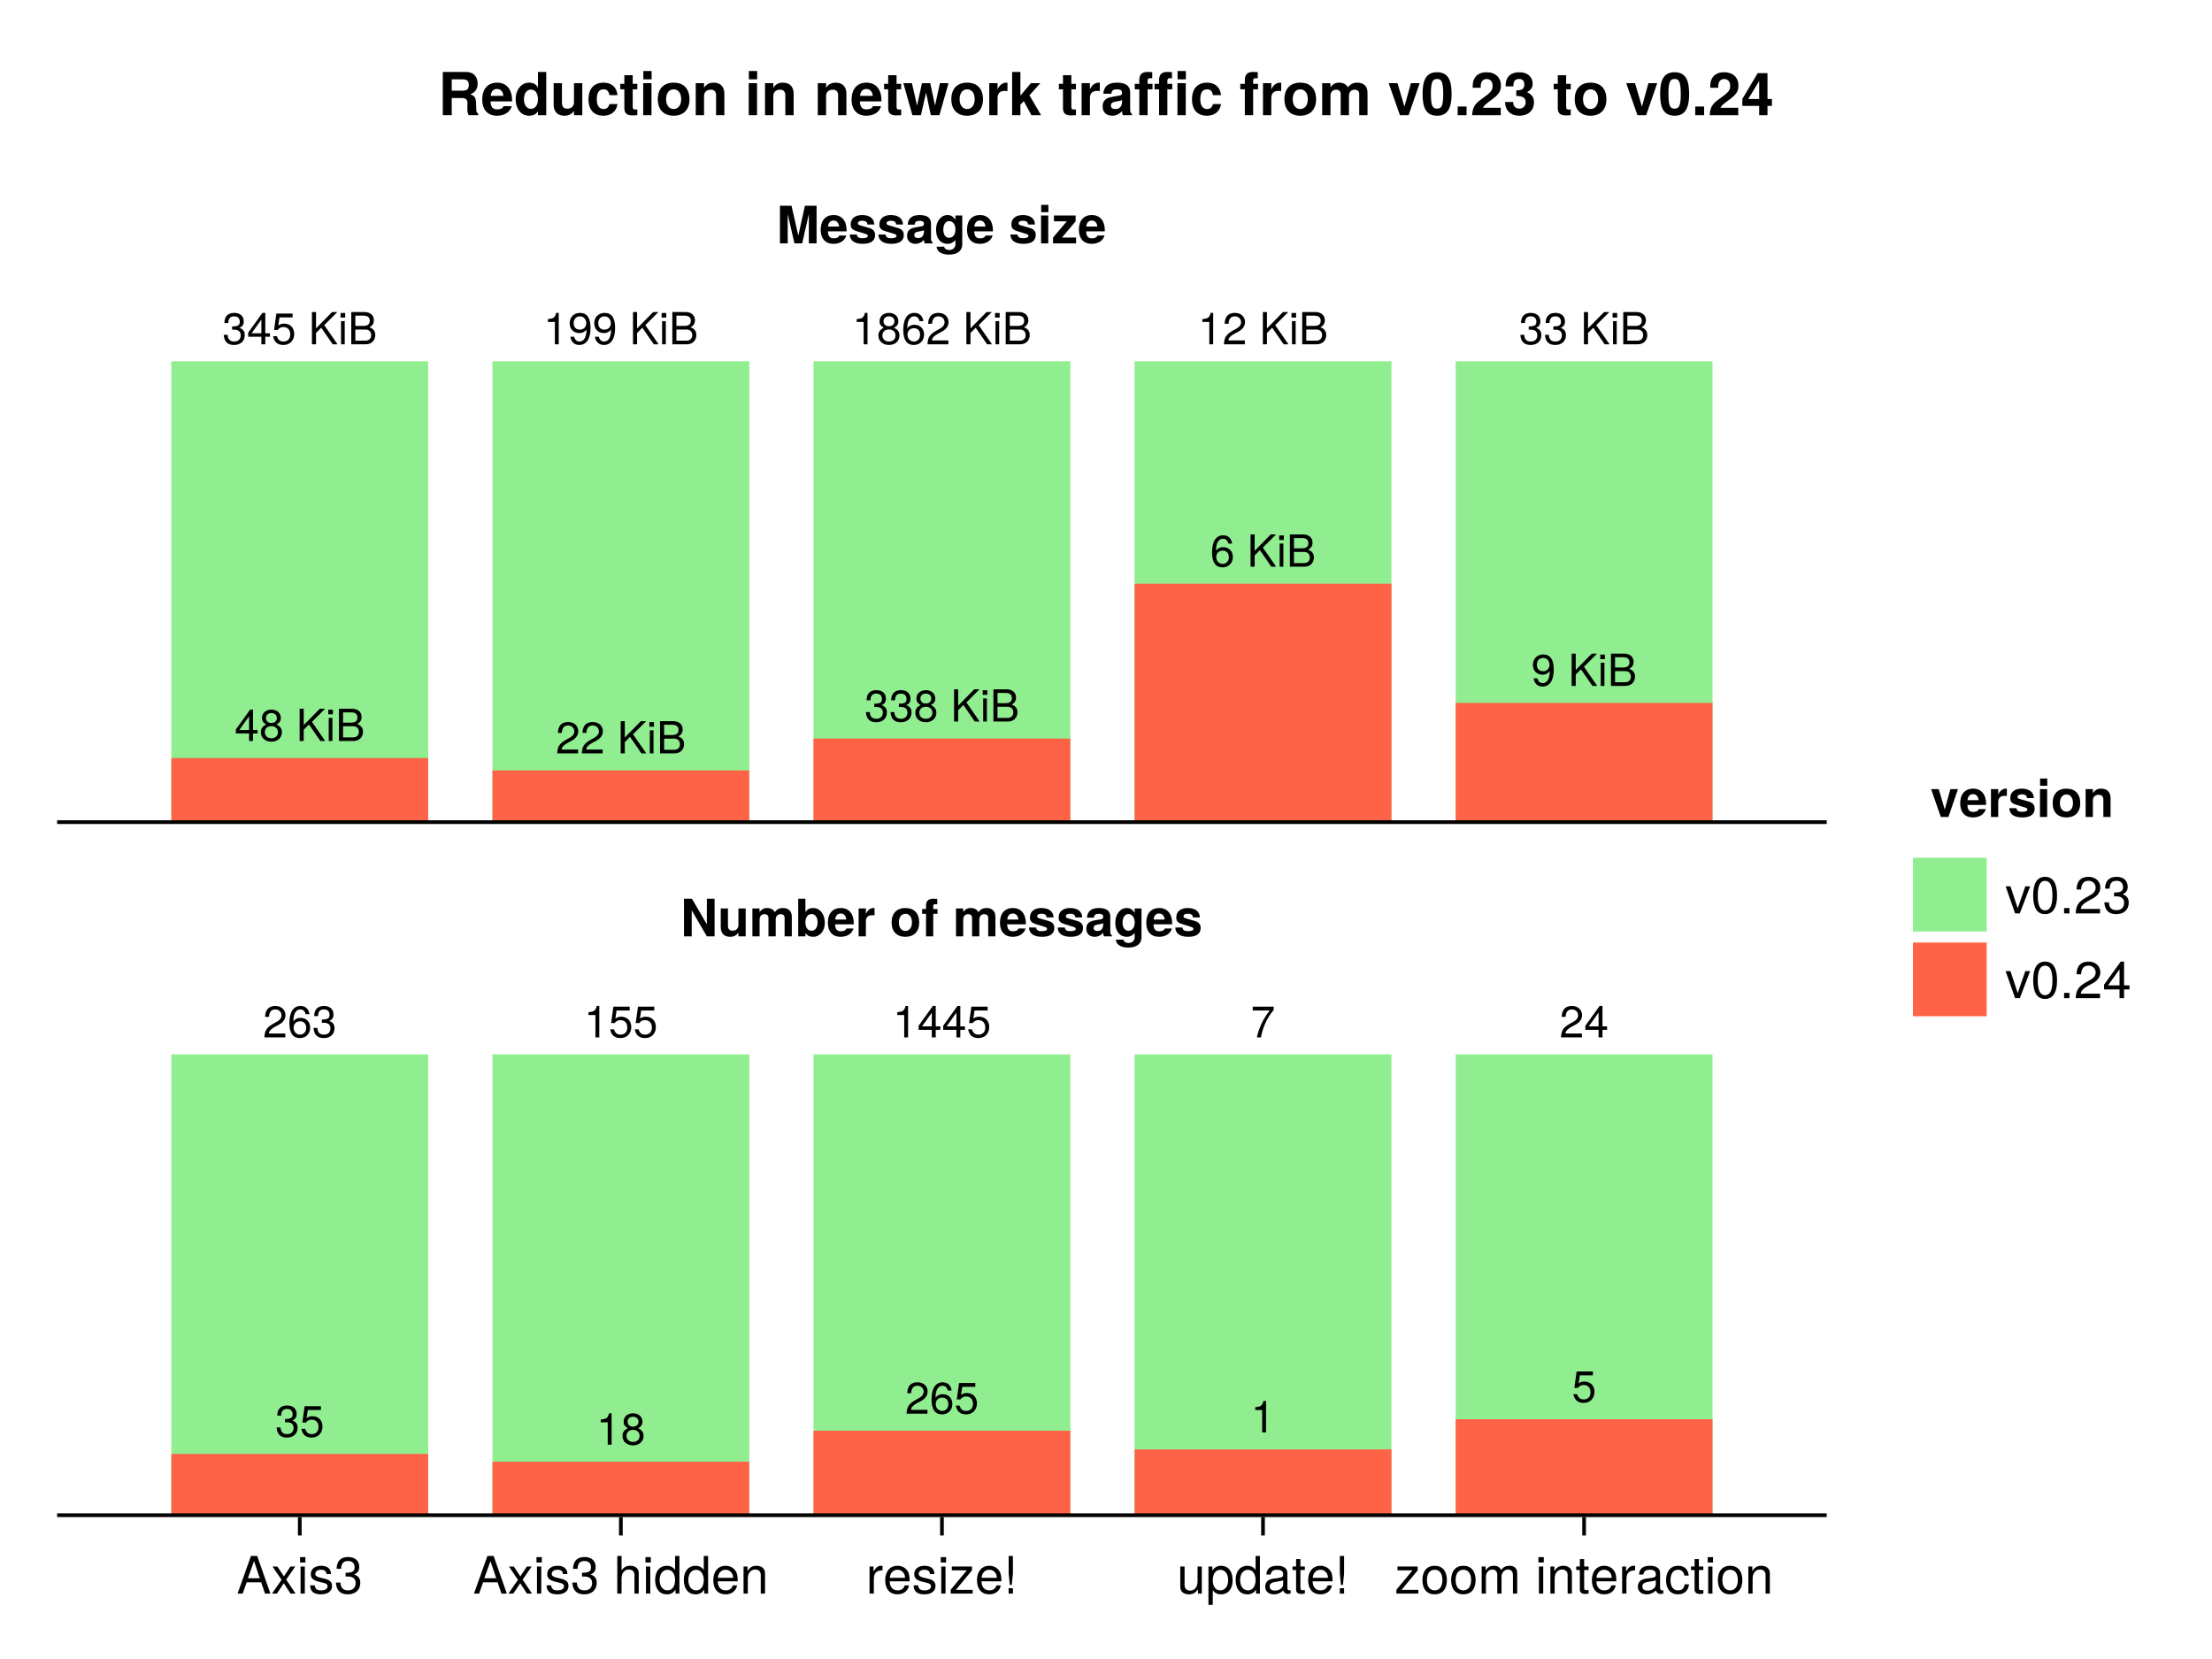 <?xml version="1.0" encoding="UTF-8"?>
<svg xmlns="http://www.w3.org/2000/svg" xmlns:xlink="http://www.w3.org/1999/xlink" width="600" height="450" viewBox="0 0 600 450">
<defs>
<g>
<g id="glyph-0-0-478d3698">
<path d="M 6.078 -2.469 C 6.078 -0.859 4.938 0.188 3.188 0.188 C 1.453 0.188 0.516 -0.672 0.391 -2.562 C 0.391 -2.562 1.438 -2.562 1.438 -2.562 C 1.516 -1.328 2.078 -0.75 3.234 -0.75 C 4.328 -0.75 4.984 -1.391 4.984 -2.453 C 4.984 -3.406 4.391 -3.953 3.234 -3.953 C 3.234 -3.953 2.656 -3.953 2.656 -3.953 C 2.656 -3.953 2.656 -4.844 2.656 -4.844 C 4.344 -4.844 4.734 -5.219 4.734 -6.125 C 4.734 -7.031 4.172 -7.578 3.234 -7.578 C 2.156 -7.578 1.641 -7.016 1.625 -5.766 C 1.625 -5.766 0.562 -5.766 0.562 -5.766 C 0.594 -7.578 1.516 -8.516 3.234 -8.516 C 4.844 -8.516 5.812 -7.625 5.812 -6.172 C 5.812 -5.312 5.422 -4.766 4.625 -4.453 C 5.656 -4.109 6.078 -3.5 6.078 -2.469 Z M 6.078 -2.469 "/>
</g>
<g id="glyph-0-1-478d3698">
</g>
<g id="glyph-0-2-478d3698">
<path d="M 7.891 0 C 7.891 0 6.578 0 6.578 0 C 6.578 0 3.484 -4.484 3.484 -4.484 C 3.484 -4.484 2.062 -3.062 2.062 -3.062 C 2.062 -3.062 2.062 0 2.062 0 C 2.062 0 0.953 0 0.953 0 C 0.953 0 0.953 -8.75 0.953 -8.75 C 0.953 -8.75 2.062 -8.75 2.062 -8.75 C 2.062 -8.75 2.062 -4.312 2.062 -4.312 C 2.062 -4.312 6.422 -8.75 6.422 -8.75 C 6.422 -8.75 7.859 -8.75 7.859 -8.75 C 7.859 -8.75 4.297 -5.188 4.297 -5.188 C 4.297 -5.188 7.891 0 7.891 0 Z M 7.891 0 "/>
</g>
<g id="glyph-0-3-478d3698">
<path d="M 1.844 0 C 1.844 0 0.844 0 0.844 0 C 0.844 0 0.844 -6.281 0.844 -6.281 C 0.844 -6.281 1.844 -6.281 1.844 -6.281 C 1.844 -6.281 1.844 0 1.844 0 Z M 1.969 -7.234 C 1.969 -7.234 0.719 -7.234 0.719 -7.234 C 0.719 -7.234 0.719 -8.484 0.719 -8.484 C 0.719 -8.484 1.969 -8.484 1.969 -8.484 C 1.969 -8.484 1.969 -7.234 1.969 -7.234 Z M 1.969 -7.234 "/>
</g>
<g id="glyph-0-4-478d3698">
<path d="M 7.469 -2.5 C 7.469 -1.062 6.469 0 4.891 0 C 4.891 0 0.953 0 0.953 0 C 0.953 0 0.953 -8.75 0.953 -8.75 C 0.953 -8.75 4.5 -8.75 4.5 -8.75 C 6.156 -8.75 7.094 -7.797 7.094 -6.531 C 7.094 -5.641 6.672 -4.984 5.875 -4.625 C 7 -4.188 7.469 -3.547 7.469 -2.5 Z M 5.969 -6.375 C 5.969 -7.266 5.453 -7.766 4.219 -7.766 C 4.219 -7.766 2.062 -7.766 2.062 -7.766 C 2.062 -7.766 2.062 -4.984 2.062 -4.984 C 2.062 -4.984 4.219 -4.984 4.219 -4.984 C 5.453 -4.984 5.969 -5.484 5.969 -6.375 Z M 6.359 -2.484 C 6.359 -3.344 5.844 -4 4.781 -4 C 4.781 -4 2.062 -4 2.062 -4 C 2.062 -4 2.062 -0.984 2.062 -0.984 C 2.062 -0.984 4.781 -0.984 4.781 -0.984 C 5.844 -0.984 6.359 -1.641 6.359 -2.484 Z M 6.359 -2.484 "/>
</g>
<g id="glyph-0-5-478d3698">
<path d="M 4.156 0 C 4.156 0 3.109 0 3.109 0 C 3.109 0 3.109 -6.062 3.109 -6.062 C 3.109 -6.062 1.219 -6.062 1.219 -6.062 C 1.219 -6.062 1.219 -6.812 1.219 -6.812 C 2.859 -7.016 3.094 -7.203 3.469 -8.516 C 3.469 -8.516 4.156 -8.516 4.156 -8.516 C 4.156 -8.516 4.156 0 4.156 0 Z M 4.156 0 "/>
</g>
<g id="glyph-0-6-478d3698">
<path d="M 6.156 -2.406 C 6.156 -0.859 4.984 0.188 3.297 0.188 C 1.625 0.188 0.438 -0.859 0.438 -2.406 C 0.438 -3.344 0.922 -4.016 1.891 -4.469 C 1.031 -5.016 0.75 -5.453 0.75 -6.234 C 0.75 -7.578 1.797 -8.516 3.297 -8.516 C 4.812 -8.516 5.859 -7.578 5.859 -6.234 C 5.859 -5.438 5.562 -5 4.688 -4.469 C 5.672 -4.016 6.156 -3.344 6.156 -2.406 Z M 4.781 -6.219 C 4.781 -7.047 4.203 -7.578 3.297 -7.578 C 2.406 -7.578 1.828 -7.047 1.828 -6.234 C 1.828 -5.422 2.406 -4.891 3.297 -4.891 C 4.188 -4.891 4.781 -5.422 4.781 -6.219 Z M 5.078 -2.391 C 5.078 -3.391 4.359 -4.016 3.297 -4.016 C 2.25 -4.016 1.531 -3.391 1.531 -2.391 C 1.531 -1.391 2.25 -0.75 3.281 -0.75 C 4.359 -0.75 5.078 -1.375 5.078 -2.391 Z M 5.078 -2.391 "/>
</g>
<g id="glyph-0-7-478d3698">
<path d="M 6.156 -2.641 C 6.156 -0.969 4.984 0.188 3.375 0.188 C 1.422 0.188 0.516 -1.219 0.516 -3.875 C 0.516 -6.844 1.578 -8.516 3.562 -8.516 C 4.859 -8.516 5.766 -7.688 5.969 -6.281 C 5.969 -6.281 4.922 -6.281 4.922 -6.281 C 4.75 -7.109 4.234 -7.578 3.484 -7.578 C 2.281 -7.578 1.609 -6.422 1.594 -4.344 C 2.047 -4.969 2.719 -5.297 3.547 -5.297 C 5.078 -5.297 6.156 -4.219 6.156 -2.641 Z M 5.078 -2.562 C 5.078 -3.703 4.438 -4.359 3.422 -4.359 C 2.375 -4.359 1.656 -3.672 1.656 -2.609 C 1.656 -1.531 2.406 -0.75 3.391 -0.75 C 4.359 -0.75 5.078 -1.484 5.078 -2.562 Z M 5.078 -2.562 "/>
</g>
<g id="glyph-0-8-478d3698">
<path d="M 6.125 -6.016 C 6.125 -4.969 5.516 -4.078 4.328 -3.438 C 4.328 -3.438 3.125 -2.797 3.125 -2.797 C 2.094 -2.188 1.703 -1.734 1.594 -1.047 C 1.594 -1.047 6.078 -1.047 6.078 -1.047 C 6.078 -1.047 6.078 0 6.078 0 C 6.078 0 0.406 0 0.406 0 C 0.5 -1.875 1.016 -2.672 2.797 -3.688 C 2.797 -3.688 3.906 -4.312 3.906 -4.312 C 4.656 -4.734 5.047 -5.312 5.047 -5.984 C 5.047 -6.906 4.328 -7.578 3.375 -7.578 C 2.328 -7.578 1.734 -6.984 1.656 -5.562 C 1.656 -5.562 0.594 -5.562 0.594 -5.562 C 0.656 -7.625 1.672 -8.516 3.406 -8.516 C 5.016 -8.516 6.125 -7.453 6.125 -6.016 Z M 6.125 -6.016 "/>
</g>
<g id="glyph-0-9-478d3698">
<path d="M 6.234 -2.047 C 6.234 -2.047 4.984 -2.047 4.984 -2.047 C 4.984 -2.047 4.984 0 4.984 0 C 4.984 0 3.922 0 3.922 0 C 3.922 0 3.922 -2.047 3.922 -2.047 C 3.922 -2.047 0.344 -2.047 0.344 -2.047 C 0.344 -2.047 0.344 -3.156 0.344 -3.156 C 0.344 -3.156 4.203 -8.516 4.203 -8.516 C 4.203 -8.516 4.984 -8.516 4.984 -8.516 C 4.984 -8.516 4.984 -2.984 4.984 -2.984 C 4.984 -2.984 6.234 -2.984 6.234 -2.984 C 6.234 -2.984 6.234 -2.047 6.234 -2.047 Z M 3.922 -2.984 C 3.922 -2.984 3.922 -6.703 3.922 -6.703 C 3.922 -6.703 1.266 -2.984 1.266 -2.984 C 1.266 -2.984 3.922 -2.984 3.922 -2.984 Z M 3.922 -2.984 "/>
</g>
<g id="glyph-0-10-478d3698">
<path d="M 6.109 -4.453 C 6.109 -1.516 5.047 0.188 3.047 0.188 C 1.75 0.188 0.844 -0.641 0.641 -2.047 C 0.641 -2.047 1.688 -2.047 1.688 -2.047 C 1.859 -1.219 2.375 -0.75 3.125 -0.75 C 4.328 -0.75 5 -1.906 5.016 -3.984 C 4.469 -3.328 3.875 -3.031 3.078 -3.031 C 1.531 -3.031 0.453 -4.109 0.453 -5.688 C 0.453 -7.359 1.625 -8.516 3.234 -8.516 C 5.188 -8.516 6.109 -7.109 6.109 -4.453 Z M 4.953 -5.719 C 4.953 -6.812 4.219 -7.578 3.234 -7.578 C 2.25 -7.578 1.531 -6.859 1.531 -5.766 C 1.531 -4.625 2.172 -3.969 3.188 -3.969 C 4.219 -3.969 4.953 -4.672 4.953 -5.719 Z M 4.953 -5.719 "/>
</g>
<g id="glyph-0-11-478d3698">
<path d="M 6.156 -2.812 C 6.156 -1.016 4.953 0.188 3.234 0.188 C 1.734 0.188 0.766 -0.484 0.422 -2.188 C 0.422 -2.188 1.469 -2.188 1.469 -2.188 C 1.734 -1.219 2.297 -0.75 3.219 -0.75 C 4.375 -0.75 5.078 -1.453 5.078 -2.672 C 5.078 -3.938 4.359 -4.672 3.219 -4.672 C 2.562 -4.672 2.141 -4.469 1.656 -3.875 C 1.656 -3.875 0.688 -3.875 0.688 -3.875 C 0.688 -3.875 1.312 -8.328 1.312 -8.328 C 1.312 -8.328 5.719 -8.328 5.719 -8.328 C 5.719 -8.328 5.719 -7.281 5.719 -7.281 C 5.719 -7.281 2.172 -7.281 2.172 -7.281 C 2.172 -7.281 1.844 -5.094 1.844 -5.094 C 2.328 -5.453 2.812 -5.609 3.406 -5.609 C 5.047 -5.609 6.156 -4.5 6.156 -2.812 Z M 6.156 -2.812 "/>
</g>
<g id="glyph-0-12-478d3698">
<path d="M 6.234 -7.438 C 4.453 -5.312 3.25 -2.75 2.781 0 C 2.781 0 1.656 0 1.656 0 C 2.25 -2.656 3.453 -5.141 5.141 -7.281 C 5.141 -7.281 0.547 -7.281 0.547 -7.281 C 0.547 -7.281 0.547 -8.328 0.547 -8.328 C 0.547 -8.328 6.234 -8.328 6.234 -8.328 C 6.234 -8.328 6.234 -7.438 6.234 -7.438 Z M 6.234 -7.438 "/>
</g>
<g id="glyph-1-0-478d3698">
<path d="M 7.891 0 C 7.891 0 6.578 0 6.578 0 C 6.578 0 3.484 -4.484 3.484 -4.484 C 3.484 -4.484 2.062 -3.062 2.062 -3.062 C 2.062 -3.062 2.062 0 2.062 0 C 2.062 0 0.953 0 0.953 0 C 0.953 0 0.953 -8.75 0.953 -8.75 C 0.953 -8.75 2.062 -8.75 2.062 -8.75 C 2.062 -8.75 2.062 -4.312 2.062 -4.312 C 2.062 -4.312 6.422 -8.75 6.422 -8.75 C 6.422 -8.75 7.859 -8.75 7.859 -8.75 C 7.859 -8.75 4.297 -5.188 4.297 -5.188 C 4.297 -5.188 7.891 0 7.891 0 Z M 7.891 0 "/>
</g>
<g id="glyph-2-0-478d3698">
<path d="M 1.844 0 C 1.844 0 0.844 0 0.844 0 C 0.844 0 0.844 -6.281 0.844 -6.281 C 0.844 -6.281 1.844 -6.281 1.844 -6.281 C 1.844 -6.281 1.844 0 1.844 0 Z M 1.969 -7.234 C 1.969 -7.234 0.719 -7.234 0.719 -7.234 C 0.719 -7.234 0.719 -8.484 0.719 -8.484 C 0.719 -8.484 1.969 -8.484 1.969 -8.484 C 1.969 -8.484 1.969 -7.234 1.969 -7.234 Z M 1.969 -7.234 "/>
</g>
<g id="glyph-3-0-478d3698">
<path d="M 6.156 -2.812 C 6.156 -1.016 4.953 0.188 3.234 0.188 C 1.734 0.188 0.766 -0.484 0.422 -2.188 C 0.422 -2.188 1.469 -2.188 1.469 -2.188 C 1.734 -1.219 2.297 -0.75 3.219 -0.75 C 4.375 -0.75 5.078 -1.453 5.078 -2.672 C 5.078 -3.938 4.359 -4.672 3.219 -4.672 C 2.562 -4.672 2.141 -4.469 1.656 -3.875 C 1.656 -3.875 0.688 -3.875 0.688 -3.875 C 0.688 -3.875 1.312 -8.328 1.312 -8.328 C 1.312 -8.328 5.719 -8.328 5.719 -8.328 C 5.719 -8.328 5.719 -7.281 5.719 -7.281 C 5.719 -7.281 2.172 -7.281 2.172 -7.281 C 2.172 -7.281 1.844 -5.094 1.844 -5.094 C 2.328 -5.453 2.812 -5.609 3.406 -5.609 C 5.047 -5.609 6.156 -4.5 6.156 -2.812 Z M 6.156 -2.812 "/>
</g>
<g id="glyph-3-1-478d3698">
<path d="M 6.156 -2.641 C 6.156 -0.969 4.984 0.188 3.375 0.188 C 1.422 0.188 0.516 -1.219 0.516 -3.875 C 0.516 -6.844 1.578 -8.516 3.562 -8.516 C 4.859 -8.516 5.766 -7.688 5.969 -6.281 C 5.969 -6.281 4.922 -6.281 4.922 -6.281 C 4.75 -7.109 4.234 -7.578 3.484 -7.578 C 2.281 -7.578 1.609 -6.422 1.594 -4.344 C 2.047 -4.969 2.719 -5.297 3.547 -5.297 C 5.078 -5.297 6.156 -4.219 6.156 -2.641 Z M 5.078 -2.562 C 5.078 -3.703 4.438 -4.359 3.422 -4.359 C 2.375 -4.359 1.656 -3.672 1.656 -2.609 C 1.656 -1.531 2.406 -0.75 3.391 -0.75 C 4.359 -0.75 5.078 -1.484 5.078 -2.562 Z M 5.078 -2.562 "/>
</g>
<g id="glyph-4-0-478d3698">
<path d="M 6.109 -4.453 C 6.109 -1.516 5.047 0.188 3.047 0.188 C 1.75 0.188 0.844 -0.641 0.641 -2.047 C 0.641 -2.047 1.688 -2.047 1.688 -2.047 C 1.859 -1.219 2.375 -0.75 3.125 -0.75 C 4.328 -0.75 5 -1.906 5.016 -3.984 C 4.469 -3.328 3.875 -3.031 3.078 -3.031 C 1.531 -3.031 0.453 -4.109 0.453 -5.688 C 0.453 -7.359 1.625 -8.516 3.234 -8.516 C 5.188 -8.516 6.109 -7.109 6.109 -4.453 Z M 4.953 -5.719 C 4.953 -6.812 4.219 -7.578 3.234 -7.578 C 2.25 -7.578 1.531 -6.859 1.531 -5.766 C 1.531 -4.625 2.172 -3.969 3.188 -3.969 C 4.219 -3.969 4.953 -4.672 4.953 -5.719 Z M 4.953 -5.719 "/>
</g>
<g id="glyph-4-1-478d3698">
</g>
<g id="glyph-4-2-478d3698">
<path d="M 7.891 0 C 7.891 0 6.578 0 6.578 0 C 6.578 0 3.484 -4.484 3.484 -4.484 C 3.484 -4.484 2.062 -3.062 2.062 -3.062 C 2.062 -3.062 2.062 0 2.062 0 C 2.062 0 0.953 0 0.953 0 C 0.953 0 0.953 -8.75 0.953 -8.75 C 0.953 -8.75 2.062 -8.75 2.062 -8.75 C 2.062 -8.75 2.062 -4.312 2.062 -4.312 C 2.062 -4.312 6.422 -8.75 6.422 -8.75 C 6.422 -8.75 7.859 -8.75 7.859 -8.75 C 7.859 -8.75 4.297 -5.188 4.297 -5.188 C 4.297 -5.188 7.891 0 7.891 0 Z M 7.891 0 "/>
</g>
<g id="glyph-4-3-478d3698">
<path d="M 1.844 0 C 1.844 0 0.844 0 0.844 0 C 0.844 0 0.844 -6.281 0.844 -6.281 C 0.844 -6.281 1.844 -6.281 1.844 -6.281 C 1.844 -6.281 1.844 0 1.844 0 Z M 1.969 -7.234 C 1.969 -7.234 0.719 -7.234 0.719 -7.234 C 0.719 -7.234 0.719 -8.484 0.719 -8.484 C 0.719 -8.484 1.969 -8.484 1.969 -8.484 C 1.969 -8.484 1.969 -7.234 1.969 -7.234 Z M 1.969 -7.234 "/>
</g>
<g id="glyph-4-4-478d3698">
<path d="M 7.469 -2.5 C 7.469 -1.062 6.469 0 4.891 0 C 4.891 0 0.953 0 0.953 0 C 0.953 0 0.953 -8.75 0.953 -8.75 C 0.953 -8.75 4.5 -8.75 4.5 -8.75 C 6.156 -8.75 7.094 -7.797 7.094 -6.531 C 7.094 -5.641 6.672 -4.984 5.875 -4.625 C 7 -4.188 7.469 -3.547 7.469 -2.5 Z M 5.969 -6.375 C 5.969 -7.266 5.453 -7.766 4.219 -7.766 C 4.219 -7.766 2.062 -7.766 2.062 -7.766 C 2.062 -7.766 2.062 -4.984 2.062 -4.984 C 2.062 -4.984 4.219 -4.984 4.219 -4.984 C 5.453 -4.984 5.969 -5.484 5.969 -6.375 Z M 6.359 -2.484 C 6.359 -3.344 5.844 -4 4.781 -4 C 4.781 -4 2.062 -4 2.062 -4 C 2.062 -4 2.062 -0.984 2.062 -0.984 C 2.062 -0.984 4.781 -0.984 4.781 -0.984 C 5.844 -0.984 6.359 -1.641 6.359 -2.484 Z M 6.359 -2.484 "/>
</g>
<g id="glyph-4-5-478d3698">
<path d="M 6.234 -2.047 C 6.234 -2.047 4.984 -2.047 4.984 -2.047 C 4.984 -2.047 4.984 0 4.984 0 C 4.984 0 3.922 0 3.922 0 C 3.922 0 3.922 -2.047 3.922 -2.047 C 3.922 -2.047 0.344 -2.047 0.344 -2.047 C 0.344 -2.047 0.344 -3.156 0.344 -3.156 C 0.344 -3.156 4.203 -8.516 4.203 -8.516 C 4.203 -8.516 4.984 -8.516 4.984 -8.516 C 4.984 -8.516 4.984 -2.984 4.984 -2.984 C 4.984 -2.984 6.234 -2.984 6.234 -2.984 C 6.234 -2.984 6.234 -2.047 6.234 -2.047 Z M 3.922 -2.984 C 3.922 -2.984 3.922 -6.703 3.922 -6.703 C 3.922 -6.703 1.266 -2.984 1.266 -2.984 C 1.266 -2.984 3.922 -2.984 3.922 -2.984 Z M 3.922 -2.984 "/>
</g>
<g id="glyph-4-6-478d3698">
<path d="M 6.156 -2.406 C 6.156 -0.859 4.984 0.188 3.297 0.188 C 1.625 0.188 0.438 -0.859 0.438 -2.406 C 0.438 -3.344 0.922 -4.016 1.891 -4.469 C 1.031 -5.016 0.75 -5.453 0.75 -6.234 C 0.75 -7.578 1.797 -8.516 3.297 -8.516 C 4.812 -8.516 5.859 -7.578 5.859 -6.234 C 5.859 -5.438 5.562 -5 4.688 -4.469 C 5.672 -4.016 6.156 -3.344 6.156 -2.406 Z M 4.781 -6.219 C 4.781 -7.047 4.203 -7.578 3.297 -7.578 C 2.406 -7.578 1.828 -7.047 1.828 -6.234 C 1.828 -5.422 2.406 -4.891 3.297 -4.891 C 4.188 -4.891 4.781 -5.422 4.781 -6.219 Z M 5.078 -2.391 C 5.078 -3.391 4.359 -4.016 3.297 -4.016 C 2.25 -4.016 1.531 -3.391 1.531 -2.391 C 1.531 -1.391 2.25 -0.75 3.281 -0.75 C 4.359 -0.75 5.078 -1.375 5.078 -2.391 Z M 5.078 -2.391 "/>
</g>
<g id="glyph-4-7-478d3698">
<path d="M 6.156 -2.641 C 6.156 -0.969 4.984 0.188 3.375 0.188 C 1.422 0.188 0.516 -1.219 0.516 -3.875 C 0.516 -6.844 1.578 -8.516 3.562 -8.516 C 4.859 -8.516 5.766 -7.688 5.969 -6.281 C 5.969 -6.281 4.922 -6.281 4.922 -6.281 C 4.75 -7.109 4.234 -7.578 3.484 -7.578 C 2.281 -7.578 1.609 -6.422 1.594 -4.344 C 2.047 -4.969 2.719 -5.297 3.547 -5.297 C 5.078 -5.297 6.156 -4.219 6.156 -2.641 Z M 5.078 -2.562 C 5.078 -3.703 4.438 -4.359 3.422 -4.359 C 2.375 -4.359 1.656 -3.672 1.656 -2.609 C 1.656 -1.531 2.406 -0.75 3.391 -0.75 C 4.359 -0.75 5.078 -1.484 5.078 -2.562 Z M 5.078 -2.562 "/>
</g>
<g id="glyph-4-8-478d3698">
<path d="M 6.125 -6.016 C 6.125 -4.969 5.516 -4.078 4.328 -3.438 C 4.328 -3.438 3.125 -2.797 3.125 -2.797 C 2.094 -2.188 1.703 -1.734 1.594 -1.047 C 1.594 -1.047 6.078 -1.047 6.078 -1.047 C 6.078 -1.047 6.078 0 6.078 0 C 6.078 0 0.406 0 0.406 0 C 0.5 -1.875 1.016 -2.672 2.797 -3.688 C 2.797 -3.688 3.906 -4.312 3.906 -4.312 C 4.656 -4.734 5.047 -5.312 5.047 -5.984 C 5.047 -6.906 4.328 -7.578 3.375 -7.578 C 2.328 -7.578 1.734 -6.984 1.656 -5.562 C 1.656 -5.562 0.594 -5.562 0.594 -5.562 C 0.656 -7.625 1.672 -8.516 3.406 -8.516 C 5.016 -8.516 6.125 -7.453 6.125 -6.016 Z M 6.125 -6.016 "/>
</g>
<g id="glyph-4-9-478d3698">
<path d="M 6.156 -2.812 C 6.156 -1.016 4.953 0.188 3.234 0.188 C 1.734 0.188 0.766 -0.484 0.422 -2.188 C 0.422 -2.188 1.469 -2.188 1.469 -2.188 C 1.734 -1.219 2.297 -0.75 3.219 -0.75 C 4.375 -0.75 5.078 -1.453 5.078 -2.672 C 5.078 -3.938 4.359 -4.672 3.219 -4.672 C 2.562 -4.672 2.141 -4.469 1.656 -3.875 C 1.656 -3.875 0.688 -3.875 0.688 -3.875 C 0.688 -3.875 1.312 -8.328 1.312 -8.328 C 1.312 -8.328 5.719 -8.328 5.719 -8.328 C 5.719 -8.328 5.719 -7.281 5.719 -7.281 C 5.719 -7.281 2.172 -7.281 2.172 -7.281 C 2.172 -7.281 1.844 -5.094 1.844 -5.094 C 2.328 -5.453 2.812 -5.609 3.406 -5.609 C 5.047 -5.609 6.156 -4.5 6.156 -2.812 Z M 6.156 -2.812 "/>
</g>
<g id="glyph-4-10-478d3698">
<path d="M 4.156 0 C 4.156 0 3.109 0 3.109 0 C 3.109 0 3.109 -6.062 3.109 -6.062 C 3.109 -6.062 1.219 -6.062 1.219 -6.062 C 1.219 -6.062 1.219 -6.812 1.219 -6.812 C 2.859 -7.016 3.094 -7.203 3.469 -8.516 C 3.469 -8.516 4.156 -8.516 4.156 -8.516 C 4.156 -8.516 4.156 0 4.156 0 Z M 4.156 0 "/>
</g>
<g id="glyph-5-0-478d3698">
<path d="M 6.078 -2.469 C 6.078 -0.859 4.938 0.188 3.188 0.188 C 1.453 0.188 0.516 -0.672 0.391 -2.562 C 0.391 -2.562 1.438 -2.562 1.438 -2.562 C 1.516 -1.328 2.078 -0.75 3.234 -0.75 C 4.328 -0.75 4.984 -1.391 4.984 -2.453 C 4.984 -3.406 4.391 -3.953 3.234 -3.953 C 3.234 -3.953 2.656 -3.953 2.656 -3.953 C 2.656 -3.953 2.656 -4.844 2.656 -4.844 C 4.344 -4.844 4.734 -5.219 4.734 -6.125 C 4.734 -7.031 4.172 -7.578 3.234 -7.578 C 2.156 -7.578 1.641 -7.016 1.625 -5.766 C 1.625 -5.766 0.562 -5.766 0.562 -5.766 C 0.594 -7.578 1.516 -8.516 3.234 -8.516 C 4.844 -8.516 5.812 -7.625 5.812 -6.172 C 5.812 -5.312 5.422 -4.766 4.625 -4.453 C 5.656 -4.109 6.078 -3.5 6.078 -2.469 Z M 6.078 -2.469 "/>
</g>
<g id="glyph-5-1-478d3698">
<path d="M 6.156 -2.406 C 6.156 -0.859 4.984 0.188 3.297 0.188 C 1.625 0.188 0.438 -0.859 0.438 -2.406 C 0.438 -3.344 0.922 -4.016 1.891 -4.469 C 1.031 -5.016 0.75 -5.453 0.75 -6.234 C 0.75 -7.578 1.797 -8.516 3.297 -8.516 C 4.812 -8.516 5.859 -7.578 5.859 -6.234 C 5.859 -5.438 5.562 -5 4.688 -4.469 C 5.672 -4.016 6.156 -3.344 6.156 -2.406 Z M 4.781 -6.219 C 4.781 -7.047 4.203 -7.578 3.297 -7.578 C 2.406 -7.578 1.828 -7.047 1.828 -6.234 C 1.828 -5.422 2.406 -4.891 3.297 -4.891 C 4.188 -4.891 4.781 -5.422 4.781 -6.219 Z M 5.078 -2.391 C 5.078 -3.391 4.359 -4.016 3.297 -4.016 C 2.25 -4.016 1.531 -3.391 1.531 -2.391 C 1.531 -1.391 2.25 -0.75 3.281 -0.75 C 4.359 -0.75 5.078 -1.375 5.078 -2.391 Z M 5.078 -2.391 "/>
</g>
<g id="glyph-5-2-478d3698">
</g>
<g id="glyph-5-3-478d3698">
<path d="M 7.891 0 C 7.891 0 6.578 0 6.578 0 C 6.578 0 3.484 -4.484 3.484 -4.484 C 3.484 -4.484 2.062 -3.062 2.062 -3.062 C 2.062 -3.062 2.062 0 2.062 0 C 2.062 0 0.953 0 0.953 0 C 0.953 0 0.953 -8.75 0.953 -8.75 C 0.953 -8.75 2.062 -8.75 2.062 -8.75 C 2.062 -8.75 2.062 -4.312 2.062 -4.312 C 2.062 -4.312 6.422 -8.75 6.422 -8.75 C 6.422 -8.75 7.859 -8.75 7.859 -8.75 C 7.859 -8.75 4.297 -5.188 4.297 -5.188 C 4.297 -5.188 7.891 0 7.891 0 Z M 7.891 0 "/>
</g>
<g id="glyph-5-4-478d3698">
<path d="M 6.125 -6.016 C 6.125 -4.969 5.516 -4.078 4.328 -3.438 C 4.328 -3.438 3.125 -2.797 3.125 -2.797 C 2.094 -2.188 1.703 -1.734 1.594 -1.047 C 1.594 -1.047 6.078 -1.047 6.078 -1.047 C 6.078 -1.047 6.078 0 6.078 0 C 6.078 0 0.406 0 0.406 0 C 0.5 -1.875 1.016 -2.672 2.797 -3.688 C 2.797 -3.688 3.906 -4.312 3.906 -4.312 C 4.656 -4.734 5.047 -5.312 5.047 -5.984 C 5.047 -6.906 4.328 -7.578 3.375 -7.578 C 2.328 -7.578 1.734 -6.984 1.656 -5.562 C 1.656 -5.562 0.594 -5.562 0.594 -5.562 C 0.656 -7.625 1.672 -8.516 3.406 -8.516 C 5.016 -8.516 6.125 -7.453 6.125 -6.016 Z M 6.125 -6.016 "/>
</g>
<g id="glyph-5-5-478d3698">
<path d="M 6.156 -2.641 C 6.156 -0.969 4.984 0.188 3.375 0.188 C 1.422 0.188 0.516 -1.219 0.516 -3.875 C 0.516 -6.844 1.578 -8.516 3.562 -8.516 C 4.859 -8.516 5.766 -7.688 5.969 -6.281 C 5.969 -6.281 4.922 -6.281 4.922 -6.281 C 4.75 -7.109 4.234 -7.578 3.484 -7.578 C 2.281 -7.578 1.609 -6.422 1.594 -4.344 C 2.047 -4.969 2.719 -5.297 3.547 -5.297 C 5.078 -5.297 6.156 -4.219 6.156 -2.641 Z M 5.078 -2.562 C 5.078 -3.703 4.438 -4.359 3.422 -4.359 C 2.375 -4.359 1.656 -3.672 1.656 -2.609 C 1.656 -1.531 2.406 -0.75 3.391 -0.75 C 4.359 -0.75 5.078 -1.484 5.078 -2.562 Z M 5.078 -2.562 "/>
</g>
<g id="glyph-5-6-478d3698">
<path d="M 6.156 -2.812 C 6.156 -1.016 4.953 0.188 3.234 0.188 C 1.734 0.188 0.766 -0.484 0.422 -2.188 C 0.422 -2.188 1.469 -2.188 1.469 -2.188 C 1.734 -1.219 2.297 -0.75 3.219 -0.75 C 4.375 -0.75 5.078 -1.453 5.078 -2.672 C 5.078 -3.938 4.359 -4.672 3.219 -4.672 C 2.562 -4.672 2.141 -4.469 1.656 -3.875 C 1.656 -3.875 0.688 -3.875 0.688 -3.875 C 0.688 -3.875 1.312 -8.328 1.312 -8.328 C 1.312 -8.328 5.719 -8.328 5.719 -8.328 C 5.719 -8.328 5.719 -7.281 5.719 -7.281 C 5.719 -7.281 2.172 -7.281 2.172 -7.281 C 2.172 -7.281 1.844 -5.094 1.844 -5.094 C 2.328 -5.453 2.812 -5.609 3.406 -5.609 C 5.047 -5.609 6.156 -4.5 6.156 -2.812 Z M 6.156 -2.812 "/>
</g>
<g id="glyph-5-7-478d3698">
<path d="M 4.156 0 C 4.156 0 3.109 0 3.109 0 C 3.109 0 3.109 -6.062 3.109 -6.062 C 3.109 -6.062 1.219 -6.062 1.219 -6.062 C 1.219 -6.062 1.219 -6.812 1.219 -6.812 C 2.859 -7.016 3.094 -7.203 3.469 -8.516 C 3.469 -8.516 4.156 -8.516 4.156 -8.516 C 4.156 -8.516 4.156 0 4.156 0 Z M 4.156 0 "/>
</g>
<g id="glyph-6-0-478d3698">
<path d="M 1.844 0 C 1.844 0 0.844 0 0.844 0 C 0.844 0 0.844 -6.281 0.844 -6.281 C 0.844 -6.281 1.844 -6.281 1.844 -6.281 C 1.844 -6.281 1.844 0 1.844 0 Z M 1.969 -7.234 C 1.969 -7.234 0.719 -7.234 0.719 -7.234 C 0.719 -7.234 0.719 -8.484 0.719 -8.484 C 0.719 -8.484 1.969 -8.484 1.969 -8.484 C 1.969 -8.484 1.969 -7.234 1.969 -7.234 Z M 1.969 -7.234 "/>
</g>
<g id="glyph-7-0-478d3698">
<path d="M 7.469 -2.5 C 7.469 -1.062 6.469 0 4.891 0 C 4.891 0 0.953 0 0.953 0 C 0.953 0 0.953 -8.75 0.953 -8.75 C 0.953 -8.75 4.5 -8.75 4.5 -8.75 C 6.156 -8.75 7.094 -7.797 7.094 -6.531 C 7.094 -5.641 6.672 -4.984 5.875 -4.625 C 7 -4.188 7.469 -3.547 7.469 -2.5 Z M 5.969 -6.375 C 5.969 -7.266 5.453 -7.766 4.219 -7.766 C 4.219 -7.766 2.062 -7.766 2.062 -7.766 C 2.062 -7.766 2.062 -4.984 2.062 -4.984 C 2.062 -4.984 4.219 -4.984 4.219 -4.984 C 5.453 -4.984 5.969 -5.484 5.969 -6.375 Z M 6.359 -2.484 C 6.359 -3.344 5.844 -4 4.781 -4 C 4.781 -4 2.062 -4 2.062 -4 C 2.062 -4 2.062 -0.984 2.062 -0.984 C 2.062 -0.984 4.781 -0.984 4.781 -0.984 C 5.844 -0.984 6.359 -1.641 6.359 -2.484 Z M 6.359 -2.484 "/>
</g>
<g id="glyph-8-0-478d3698">
</g>
<g id="glyph-9-0-478d3698">
<path d="M 9.141 0 C 9.141 0 7.688 0 7.688 0 C 7.688 0 6.641 -3.062 6.641 -3.062 C 6.641 -3.062 2.703 -3.062 2.703 -3.062 C 2.703 -3.062 1.625 0 1.625 0 C 1.625 0 0.234 0 0.234 0 C 0.234 0 3.875 -10.203 3.875 -10.203 C 3.875 -10.203 5.562 -10.203 5.562 -10.203 C 5.562 -10.203 9.141 0 9.141 0 Z M 6.266 -4.156 C 6.266 -4.156 4.703 -8.812 4.703 -8.812 C 4.703 -8.812 3.031 -4.156 3.031 -4.156 C 3.031 -4.156 6.266 -4.156 6.266 -4.156 Z M 6.266 -4.156 "/>
</g>
<g id="glyph-9-1-478d3698">
<path d="M 6.625 0 C 6.625 0 5.266 0 5.266 0 C 5.266 0 3.438 -2.812 3.438 -2.812 C 3.438 -2.812 1.562 0 1.562 0 C 1.562 0 0.234 0 0.234 0 C 0.234 0 2.828 -3.734 2.828 -3.734 C 2.828 -3.734 0.375 -7.344 0.375 -7.344 C 0.375 -7.344 1.703 -7.344 1.703 -7.344 C 1.703 -7.344 3.469 -4.672 3.469 -4.672 C 3.469 -4.672 5.234 -7.344 5.234 -7.344 C 5.234 -7.344 6.547 -7.344 6.547 -7.344 C 6.547 -7.344 4.094 -3.797 4.094 -3.797 C 4.094 -3.797 6.625 0 6.625 0 Z M 6.625 0 "/>
</g>
<g id="glyph-9-2-478d3698">
<path d="M 2.141 0 C 2.141 0 0.984 0 0.984 0 C 0.984 0 0.984 -7.344 0.984 -7.344 C 0.984 -7.344 2.141 -7.344 2.141 -7.344 C 2.141 -7.344 2.141 0 2.141 0 Z M 2.297 -8.438 C 2.297 -8.438 0.844 -8.438 0.844 -8.438 C 0.844 -8.438 0.844 -9.891 0.844 -9.891 C 0.844 -9.891 2.297 -9.891 2.297 -9.891 C 2.297 -9.891 2.297 -8.438 2.297 -8.438 Z M 2.297 -8.438 "/>
</g>
<g id="glyph-9-3-478d3698">
<path d="M 6.422 -2.062 C 6.422 -0.641 5.25 0.203 3.406 0.203 C 1.484 0.203 0.531 -0.547 0.469 -2.234 C 0.469 -2.234 1.703 -2.234 1.703 -2.234 C 1.859 -1.125 2.453 -0.875 3.5 -0.875 C 4.516 -0.875 5.203 -1.281 5.203 -1.953 C 5.203 -2.484 4.891 -2.734 4.078 -2.922 C 4.078 -2.922 2.984 -3.188 2.984 -3.188 C 1.25 -3.609 0.656 -4.156 0.656 -5.312 C 0.656 -6.656 1.766 -7.547 3.469 -7.547 C 5.172 -7.547 6.125 -6.734 6.125 -5.297 C 6.125 -5.297 4.906 -5.297 4.906 -5.297 C 4.875 -6.062 4.375 -6.469 3.438 -6.469 C 2.484 -6.469 1.875 -6.031 1.875 -5.359 C 1.875 -4.844 2.281 -4.531 3.234 -4.312 C 3.234 -4.312 4.359 -4.047 4.359 -4.047 C 5.812 -3.703 6.422 -3.156 6.422 -2.062 Z M 6.422 -2.062 "/>
</g>
<g id="glyph-9-4-478d3698">
<path d="M 7.078 -2.891 C 7.078 -1.016 5.766 0.203 3.719 0.203 C 1.688 0.203 0.609 -0.781 0.453 -3 C 0.453 -3 1.688 -3 1.688 -3 C 1.766 -1.547 2.422 -0.875 3.766 -0.875 C 5.047 -0.875 5.828 -1.625 5.828 -2.875 C 5.828 -3.969 5.125 -4.625 3.766 -4.625 C 3.766 -4.625 3.094 -4.625 3.094 -4.625 C 3.094 -4.625 3.094 -5.656 3.094 -5.656 C 5.062 -5.656 5.531 -6.094 5.531 -7.156 C 5.531 -8.203 4.875 -8.844 3.781 -8.844 C 2.516 -8.844 1.922 -8.188 1.891 -6.719 C 1.891 -6.719 0.656 -6.719 0.656 -6.719 C 0.703 -8.828 1.766 -9.922 3.766 -9.922 C 5.656 -9.922 6.797 -8.906 6.797 -7.203 C 6.797 -6.203 6.328 -5.562 5.406 -5.188 C 6.594 -4.781 7.078 -4.094 7.078 -2.891 Z M 7.078 -2.891 "/>
</g>
<g id="glyph-9-5-478d3698">
</g>
<g id="glyph-9-6-478d3698">
<path d="M 6.797 0 C 6.797 0 5.641 0 5.641 0 C 5.641 0 5.641 -5.078 5.641 -5.078 C 5.641 -6.047 4.953 -6.531 4.125 -6.531 C 2.922 -6.531 2.141 -5.547 2.141 -4.047 C 2.141 -4.047 2.141 0 2.141 0 C 2.141 0 0.984 0 0.984 0 C 0.984 0 0.984 -10.203 0.984 -10.203 C 0.984 -10.203 2.141 -10.203 2.141 -10.203 C 2.141 -10.203 2.141 -6.328 2.141 -6.328 C 2.828 -7.219 3.453 -7.547 4.5 -7.547 C 5.922 -7.547 6.797 -6.781 6.797 -5.547 C 6.797 -5.547 6.797 0 6.797 0 Z M 6.797 0 "/>
</g>
<g id="glyph-9-7-478d3698">
<path d="M 6.938 0 C 6.938 0 5.891 0 5.891 0 C 5.891 0 5.891 -1.078 5.891 -1.078 C 5.266 -0.172 4.562 0.203 3.562 0.203 C 1.578 0.203 0.359 -1.266 0.359 -3.734 C 0.359 -6.078 1.609 -7.547 3.516 -7.547 C 4.5 -7.547 5.281 -7.156 5.766 -6.406 C 5.766 -6.406 5.766 -10.203 5.766 -10.203 C 5.766 -10.203 6.938 -10.203 6.938 -10.203 C 6.938 -10.203 6.938 0 6.938 0 Z M 5.766 -3.641 C 5.766 -5.328 4.969 -6.453 3.703 -6.453 C 2.438 -6.453 1.578 -5.375 1.578 -3.672 C 1.578 -1.953 2.438 -0.875 3.719 -0.875 C 4.953 -0.875 5.766 -1.953 5.766 -3.641 Z M 5.766 -3.641 "/>
</g>
<g id="glyph-9-8-478d3698">
<path d="M 7.188 -3.328 C 7.188 -3.328 1.781 -3.328 1.781 -3.328 C 1.812 -1.656 2.719 -0.875 3.938 -0.875 C 4.875 -0.875 5.531 -1.266 5.859 -2.219 C 5.859 -2.219 7.031 -2.219 7.031 -2.219 C 6.734 -0.734 5.578 0.203 3.891 0.203 C 1.828 0.203 0.562 -1.219 0.562 -3.625 C 0.562 -6.031 1.875 -7.547 3.922 -7.547 C 5.297 -7.547 6.406 -6.812 6.891 -5.609 C 7.094 -5.062 7.188 -4.391 7.188 -3.328 Z M 5.938 -4.375 C 5.938 -5.516 5.047 -6.469 3.906 -6.469 C 2.734 -6.469 1.906 -5.594 1.812 -4.281 C 1.812 -4.281 5.922 -4.281 5.922 -4.281 C 5.938 -4.312 5.938 -4.375 5.938 -4.375 Z M 5.938 -4.375 "/>
</g>
<g id="glyph-9-9-478d3698">
<path d="M 6.812 0 C 6.812 0 5.656 0 5.656 0 C 5.656 0 5.656 -5.078 5.656 -5.078 C 5.656 -5.969 5.062 -6.531 4.141 -6.531 C 2.953 -6.531 2.141 -5.547 2.141 -4.047 C 2.141 -4.047 2.141 0 2.141 0 C 2.141 0 0.984 0 0.984 0 C 0.984 0 0.984 -7.344 0.984 -7.344 C 0.984 -7.344 2.062 -7.344 2.062 -7.344 C 2.062 -7.344 2.062 -6.109 2.062 -6.109 C 2.703 -7.125 3.406 -7.547 4.5 -7.547 C 5.906 -7.547 6.812 -6.766 6.812 -5.547 C 6.812 -5.547 6.812 0 6.812 0 Z M 6.812 0 "/>
</g>
<g id="glyph-9-10-478d3698">
<path d="M 4.5 -6.312 C 2.688 -6.281 2.141 -5.453 2.141 -3.812 C 2.141 -3.812 2.141 0 2.141 0 C 2.141 0 0.984 0 0.984 0 C 0.984 0 0.984 -7.344 0.984 -7.344 C 0.984 -7.344 2.047 -7.344 2.047 -7.344 C 2.047 -7.344 2.047 -6 2.047 -6 C 2.719 -7.094 3.297 -7.547 4.047 -7.547 C 4.203 -7.547 4.297 -7.531 4.5 -7.5 C 4.5 -7.5 4.5 -6.312 4.5 -6.312 Z M 4.5 -6.312 "/>
</g>
<g id="glyph-9-11-478d3698">
<path d="M 6.391 0 C 6.391 0 0.438 0 0.438 0 C 0.438 0 0.438 -1.047 0.438 -1.047 C 0.438 -1.047 4.812 -6.312 4.812 -6.312 C 4.812 -6.312 0.734 -6.312 0.734 -6.312 C 0.734 -6.312 0.734 -7.344 0.734 -7.344 C 0.734 -7.344 6.203 -7.344 6.203 -7.344 C 6.203 -7.344 6.203 -6.297 6.203 -6.297 C 6.203 -6.297 1.844 -1.016 1.844 -1.016 C 1.844 -1.016 6.391 -1.016 6.391 -1.016 C 6.391 -1.016 6.391 0 6.391 0 Z M 6.391 0 "/>
</g>
<g id="glyph-9-12-478d3698">
<path d="M 2.531 -5.469 C 2.531 -5.469 2.219 -2.359 2.219 -2.359 C 2.219 -2.359 1.688 -2.359 1.688 -2.359 C 1.688 -2.359 1.375 -5.469 1.375 -5.469 C 1.375 -5.469 1.375 -10.203 1.375 -10.203 C 1.375 -10.203 2.531 -10.203 2.531 -10.203 C 2.531 -10.203 2.531 -5.469 2.531 -5.469 Z M 2.531 0 C 2.531 0 1.359 0 1.359 0 C 1.359 0 1.359 -1.453 1.359 -1.453 C 1.359 -1.453 2.531 -1.453 2.531 -1.453 C 2.531 -1.453 2.531 0 2.531 0 Z M 2.531 0 "/>
</g>
<g id="glyph-9-13-478d3698">
<path d="M 6.75 0 C 6.75 0 5.703 0 5.703 0 C 5.703 0 5.703 -1.141 5.703 -1.141 C 5.016 -0.172 4.328 0.203 3.25 0.203 C 1.812 0.203 0.906 -0.578 0.906 -1.797 C 0.906 -1.797 0.906 -7.344 0.906 -7.344 C 0.906 -7.344 2.078 -7.344 2.078 -7.344 C 2.078 -7.344 2.078 -2.25 2.078 -2.25 C 2.078 -1.375 2.656 -0.812 3.578 -0.812 C 4.797 -0.812 5.594 -1.797 5.594 -3.297 C 5.594 -3.297 5.594 -7.344 5.594 -7.344 C 5.594 -7.344 6.75 -7.344 6.75 -7.344 C 6.75 -7.344 6.75 0 6.75 0 Z M 6.75 0 "/>
</g>
<g id="glyph-9-14-478d3698">
<path d="M 7.328 -3.594 C 7.328 -1.266 6.078 0.203 4.188 0.203 C 3.234 0.203 2.547 -0.125 1.938 -0.875 C 1.938 -0.875 1.938 3.047 1.938 3.047 C 1.938 3.047 0.766 3.047 0.766 3.047 C 0.766 3.047 0.766 -7.344 0.766 -7.344 C 0.766 -7.344 1.828 -7.344 1.828 -7.344 C 1.828 -7.344 1.828 -6.234 1.828 -6.234 C 2.375 -7.094 3.172 -7.547 4.172 -7.547 C 6.125 -7.547 7.328 -6.062 7.328 -3.594 Z M 6.109 -3.625 C 6.109 -5.375 5.266 -6.453 3.969 -6.453 C 2.75 -6.453 1.938 -5.328 1.938 -3.609 C 1.938 -1.891 2.75 -0.875 3.969 -0.875 C 5.25 -0.875 6.109 -1.953 6.109 -3.625 Z M 6.109 -3.625 "/>
</g>
<g id="glyph-9-15-478d3698">
<path d="M 7.484 -0.031 C 7.109 0.062 6.938 0.094 6.688 0.094 C 6.125 0.094 5.609 -0.312 5.484 -0.875 C 4.844 -0.188 3.938 0.203 3 0.203 C 1.516 0.203 0.594 -0.578 0.594 -1.906 C 0.594 -2.797 1.016 -3.453 1.875 -3.812 C 2.328 -3.984 2.578 -4.047 4.234 -4.25 C 5.156 -4.375 5.453 -4.578 5.453 -5.062 C 5.453 -5.062 5.453 -5.375 5.453 -5.375 C 5.453 -6.078 4.859 -6.469 3.812 -6.469 C 2.719 -6.469 2.188 -6.062 2.094 -5.172 C 2.094 -5.172 0.906 -5.172 0.906 -5.172 C 0.984 -6.859 2.078 -7.547 3.844 -7.547 C 5.656 -7.547 6.609 -6.844 6.609 -5.547 C 6.609 -5.547 6.609 -1.453 6.609 -1.453 C 6.609 -1.094 6.828 -0.875 7.234 -0.875 C 7.312 -0.875 7.359 -0.875 7.484 -0.906 C 7.484 -0.906 7.484 -0.031 7.484 -0.031 Z M 5.453 -2.531 C 5.453 -2.531 5.453 -3.625 5.453 -3.625 C 5.047 -3.438 4.797 -3.391 3.562 -3.219 C 2.328 -3.031 1.812 -2.703 1.812 -1.938 C 1.812 -1.141 2.344 -0.812 3.25 -0.812 C 4.375 -0.812 5.453 -1.484 5.453 -2.531 Z M 5.453 -2.531 "/>
</g>
<g id="glyph-9-16-478d3698">
<path d="M 3.562 0 C 3.156 0.062 2.891 0.094 2.609 0.094 C 1.688 0.094 1.188 -0.328 1.188 -1.062 C 1.188 -1.062 1.188 -6.391 1.188 -6.391 C 1.188 -6.391 0.203 -6.391 0.203 -6.391 C 0.203 -6.391 0.203 -7.344 0.203 -7.344 C 0.203 -7.344 1.188 -7.344 1.188 -7.344 C 1.188 -7.344 1.188 -9.359 1.188 -9.359 C 1.188 -9.359 2.359 -9.359 2.359 -9.359 C 2.359 -9.359 2.359 -7.344 2.359 -7.344 C 2.359 -7.344 3.562 -7.344 3.562 -7.344 C 3.562 -7.344 3.562 -6.391 3.562 -6.391 C 3.562 -6.391 2.359 -6.391 2.359 -6.391 C 2.359 -6.391 2.359 -1.578 2.359 -1.578 C 2.359 -1.062 2.484 -0.922 3 -0.922 C 3.219 -0.922 3.406 -0.938 3.562 -0.984 C 3.562 -0.984 3.562 0 3.562 0 Z M 3.562 0 "/>
</g>
<g id="glyph-9-17-478d3698">
<path d="M 7.141 -3.609 C 7.141 -1.203 5.875 0.203 3.828 0.203 C 1.734 0.203 0.5 -1.203 0.5 -3.672 C 0.5 -6.125 1.75 -7.547 3.812 -7.547 C 5.922 -7.547 7.141 -6.141 7.141 -3.609 Z M 5.922 -3.625 C 5.922 -5.453 5.141 -6.469 3.828 -6.469 C 2.516 -6.469 1.719 -5.438 1.719 -3.672 C 1.719 -1.891 2.516 -0.875 3.828 -0.875 C 5.109 -0.875 5.922 -1.906 5.922 -3.625 Z M 5.922 -3.625 "/>
</g>
<g id="glyph-9-18-478d3698">
<path d="M 10.641 0 C 10.641 0 9.484 0 9.484 0 C 9.484 0 9.484 -5.047 9.484 -5.047 C 9.484 -5.984 8.984 -6.531 8.141 -6.531 C 7.188 -6.531 6.391 -5.672 6.391 -4.609 C 6.391 -4.609 6.391 0 6.391 0 C 6.391 0 5.234 0 5.234 0 C 5.234 0 5.234 -5.047 5.234 -5.047 C 5.234 -5.984 4.75 -6.531 3.875 -6.531 C 2.922 -6.531 2.156 -5.672 2.156 -4.609 C 2.156 -4.609 2.156 0 2.156 0 C 2.156 0 1 0 1 0 C 1 0 1 -7.344 1 -7.344 C 1 -7.344 2.062 -7.344 2.062 -7.344 C 2.062 -7.344 2.062 -6.297 2.062 -6.297 C 2.688 -7.188 3.328 -7.547 4.312 -7.547 C 5.266 -7.547 5.859 -7.203 6.281 -6.422 C 6.969 -7.25 7.562 -7.547 8.547 -7.547 C 9.906 -7.547 10.641 -6.812 10.641 -5.5 C 10.641 -5.5 10.641 0 10.641 0 Z M 10.641 0 "/>
</g>
<g id="glyph-9-19-478d3698">
<path d="M 6.672 -2.516 C 6.531 -0.844 5.438 0.203 3.688 0.203 C 1.688 0.203 0.438 -1.234 0.438 -3.594 C 0.438 -6.031 1.719 -7.547 3.703 -7.547 C 5.328 -7.547 6.453 -6.656 6.594 -4.875 C 6.594 -4.875 5.422 -4.875 5.422 -4.875 C 5.281 -5.891 4.656 -6.469 3.688 -6.469 C 2.406 -6.469 1.656 -5.438 1.656 -3.594 C 1.656 -1.859 2.422 -0.875 3.703 -0.875 C 4.703 -0.875 5.312 -1.344 5.5 -2.516 C 5.5 -2.516 6.672 -2.516 6.672 -2.516 Z M 6.672 -2.516 "/>
</g>
<g id="glyph-9-20-478d3698">
<path d="M 6.797 -7.344 C 6.797 -7.344 3.984 0 3.984 0 C 3.984 0 2.719 0 2.719 0 C 2.719 0 0.141 -7.344 0.141 -7.344 C 0.141 -7.344 1.453 -7.344 1.453 -7.344 C 1.453 -7.344 3.422 -1.391 3.422 -1.391 C 3.422 -1.391 5.484 -7.344 5.484 -7.344 C 5.484 -7.344 6.797 -7.344 6.797 -7.344 Z M 6.797 -7.344 "/>
</g>
<g id="glyph-9-21-478d3698">
<path d="M 7.094 -4.781 C 7.094 -1.516 5.953 0.203 3.844 0.203 C 1.719 0.203 0.609 -1.516 0.609 -4.859 C 0.609 -8.188 1.703 -9.922 3.844 -9.922 C 6 -9.922 7.094 -8.219 7.094 -4.781 Z M 5.844 -4.891 C 5.844 -7.547 5.188 -8.828 3.844 -8.828 C 2.516 -8.828 1.859 -7.562 1.859 -4.844 C 1.859 -2.125 2.516 -0.812 3.828 -0.812 C 5.188 -0.812 5.844 -2.078 5.844 -4.891 Z M 5.844 -4.891 "/>
</g>
<g id="glyph-9-22-478d3698">
<path d="M 2.672 0 C 2.672 0 1.219 0 1.219 0 C 1.219 0 1.219 -1.453 1.219 -1.453 C 1.219 -1.453 2.672 -1.453 2.672 -1.453 C 2.672 -1.453 2.672 0 2.672 0 Z M 2.672 0 "/>
</g>
<g id="glyph-9-23-478d3698">
<path d="M 7.156 -7.016 C 7.156 -5.797 6.438 -4.766 5.047 -4.016 C 5.047 -4.016 3.656 -3.266 3.656 -3.266 C 2.438 -2.547 1.984 -2.031 1.859 -1.219 C 1.859 -1.219 7.078 -1.219 7.078 -1.219 C 7.078 -1.219 7.078 0 7.078 0 C 7.078 0 0.469 0 0.469 0 C 0.594 -2.188 1.188 -3.125 3.266 -4.297 C 3.266 -4.297 4.547 -5.031 4.547 -5.031 C 5.438 -5.531 5.891 -6.203 5.891 -6.984 C 5.891 -8.047 5.047 -8.844 3.938 -8.844 C 2.719 -8.844 2.031 -8.141 1.938 -6.484 C 1.938 -6.484 0.703 -6.484 0.703 -6.484 C 0.766 -8.891 1.953 -9.922 3.969 -9.922 C 5.859 -9.922 7.156 -8.688 7.156 -7.016 Z M 7.156 -7.016 "/>
</g>
<g id="glyph-9-24-478d3698">
<path d="M 7.281 -2.375 C 7.281 -2.375 5.812 -2.375 5.812 -2.375 C 5.812 -2.375 5.812 0 5.812 0 C 5.812 0 4.578 0 4.578 0 C 4.578 0 4.578 -2.375 4.578 -2.375 C 4.578 -2.375 0.391 -2.375 0.391 -2.375 C 0.391 -2.375 0.391 -3.688 0.391 -3.688 C 0.391 -3.688 4.906 -9.922 4.906 -9.922 C 4.906 -9.922 5.812 -9.922 5.812 -9.922 C 5.812 -9.922 5.812 -3.484 5.812 -3.484 C 5.812 -3.484 7.281 -3.484 7.281 -3.484 C 7.281 -3.484 7.281 -2.375 7.281 -2.375 Z M 4.578 -3.484 C 4.578 -3.484 4.578 -7.828 4.578 -7.828 C 4.578 -7.828 1.469 -3.484 1.469 -3.484 C 1.469 -3.484 4.578 -3.484 4.578 -3.484 Z M 4.578 -3.484 "/>
</g>
<g id="glyph-10-0-478d3698">
<path d="M 6.422 -2.062 C 6.422 -0.641 5.25 0.203 3.406 0.203 C 1.484 0.203 0.531 -0.547 0.469 -2.234 C 0.469 -2.234 1.703 -2.234 1.703 -2.234 C 1.859 -1.125 2.453 -0.875 3.5 -0.875 C 4.516 -0.875 5.203 -1.281 5.203 -1.953 C 5.203 -2.484 4.891 -2.734 4.078 -2.922 C 4.078 -2.922 2.984 -3.188 2.984 -3.188 C 1.25 -3.609 0.656 -4.156 0.656 -5.312 C 0.656 -6.656 1.766 -7.547 3.469 -7.547 C 5.172 -7.547 6.125 -6.734 6.125 -5.297 C 6.125 -5.297 4.906 -5.297 4.906 -5.297 C 4.875 -6.062 4.375 -6.469 3.438 -6.469 C 2.484 -6.469 1.875 -6.031 1.875 -5.359 C 1.875 -4.844 2.281 -4.531 3.234 -4.312 C 3.234 -4.312 4.359 -4.047 4.359 -4.047 C 5.812 -3.703 6.422 -3.156 6.422 -2.062 Z M 6.422 -2.062 "/>
</g>
<g id="glyph-11-0-478d3698">
<path d="M 6.078 -2.469 C 6.078 -0.859 4.938 0.188 3.188 0.188 C 1.453 0.188 0.516 -0.672 0.391 -2.562 C 0.391 -2.562 1.438 -2.562 1.438 -2.562 C 1.516 -1.328 2.078 -0.75 3.234 -0.75 C 4.328 -0.75 4.984 -1.391 4.984 -2.453 C 4.984 -3.406 4.391 -3.953 3.234 -3.953 C 3.234 -3.953 2.656 -3.953 2.656 -3.953 C 2.656 -3.953 2.656 -4.844 2.656 -4.844 C 4.344 -4.844 4.734 -5.219 4.734 -6.125 C 4.734 -7.031 4.172 -7.578 3.234 -7.578 C 2.156 -7.578 1.641 -7.016 1.625 -5.766 C 1.625 -5.766 0.562 -5.766 0.562 -5.766 C 0.594 -7.578 1.516 -8.516 3.234 -8.516 C 4.844 -8.516 5.812 -7.625 5.812 -6.172 C 5.812 -5.312 5.422 -4.766 4.625 -4.453 C 5.656 -4.109 6.078 -3.5 6.078 -2.469 Z M 6.078 -2.469 "/>
</g>
<g id="glyph-12-0-478d3698">
<path d="M 10.859 0 C 10.859 0 8.766 0 8.766 0 C 8.766 0 8.766 -7.953 8.766 -7.953 C 8.766 -7.953 6.953 0 6.953 0 C 6.953 0 4.859 0 4.859 0 C 4.859 0 3.031 -7.953 3.031 -7.953 C 3.031 -7.953 3.031 0 3.031 0 C 3.031 0 0.922 0 0.922 0 C 0.922 0 0.922 -10.203 0.922 -10.203 C 0.922 -10.203 4.062 -10.203 4.062 -10.203 C 4.062 -10.203 5.906 -2.094 5.906 -2.094 C 5.906 -2.094 7.703 -10.203 7.703 -10.203 C 7.703 -10.203 10.859 -10.203 10.859 -10.203 C 10.859 -10.203 10.859 0 10.859 0 Z M 10.859 0 "/>
</g>
<g id="glyph-12-1-478d3698">
<path d="M 7.344 -3.5 C 7.344 -3.5 7.344 -3.266 7.344 -3.266 C 7.344 -3.266 2.266 -3.266 2.266 -3.266 C 2.328 -1.797 2.906 -1.375 3.844 -1.375 C 4.547 -1.375 5.172 -1.578 5.328 -2.125 C 5.328 -2.125 7.266 -2.125 7.266 -2.125 C 6.828 -0.641 5.453 0.125 3.766 0.125 C 1.625 0.125 0.312 -1.266 0.312 -3.688 C 0.312 -6.219 1.641 -7.688 3.812 -7.688 C 6.031 -7.688 7.344 -6.109 7.344 -3.5 Z M 5.312 -4.562 C 5.203 -5.641 4.625 -6.188 3.781 -6.188 C 2.906 -6.188 2.422 -5.609 2.297 -4.562 C 2.297 -4.562 5.312 -4.562 5.312 -4.562 Z M 5.312 -4.562 "/>
</g>
<g id="glyph-12-2-478d3698">
<path d="M 7.281 -2.234 C 7.281 -0.719 6.109 0.125 3.969 0.125 C 1.688 0.125 0.469 -0.734 0.406 -2.391 C 0.406 -2.391 2.328 -2.391 2.328 -2.391 C 2.484 -1.578 2.969 -1.406 3.859 -1.406 C 4.781 -1.406 5.312 -1.594 5.312 -2.062 C 5.312 -2.266 5.156 -2.422 4.656 -2.578 C 4.656 -2.578 2.328 -3.297 2.328 -3.297 C 0.922 -3.734 0.672 -4.234 0.672 -5.172 C 0.672 -6.719 1.859 -7.688 3.781 -7.688 C 5.812 -7.688 7.047 -6.719 7.062 -5.125 C 7.062 -5.125 5.188 -5.125 5.188 -5.125 C 5.172 -5.812 4.703 -6.141 3.766 -6.141 C 3.078 -6.141 2.625 -5.859 2.625 -5.453 C 2.625 -5.141 2.766 -5.016 3.312 -4.859 C 3.312 -4.859 5.797 -4.141 5.797 -4.141 C 6.797 -3.844 7.281 -3.203 7.281 -2.344 C 7.281 -2.344 7.281 -2.234 7.281 -2.234 Z M 7.281 -2.234 "/>
</g>
<g id="glyph-12-3-478d3698">
<path d="M 7.578 0.25 C 7.578 2.031 6.266 3.047 3.969 3.047 C 1.906 3.047 0.656 2.141 0.625 0.906 C 0.625 0.906 2.656 0.906 2.656 0.906 C 2.812 1.484 3.297 1.797 4.047 1.797 C 5.031 1.797 5.719 1.156 5.719 0.25 C 5.719 0.25 5.719 -0.875 5.719 -0.875 C 4.984 -0.141 4.453 0.125 3.562 0.125 C 1.703 0.125 0.469 -1.344 0.469 -3.703 C 0.469 -6.031 1.812 -7.688 3.609 -7.688 C 4.484 -7.688 5.125 -7.297 5.719 -6.391 C 5.719 -6.391 5.719 -7.562 5.719 -7.562 C 5.719 -7.562 7.578 -7.562 7.578 -7.562 C 7.578 -7.562 7.578 0.25 7.578 0.25 Z M 5.734 -3.719 C 5.734 -5.125 5.016 -6.047 4.031 -6.047 C 3.078 -6.047 2.438 -5.156 2.438 -3.719 C 2.438 -2.359 3.078 -1.516 4 -1.516 C 5.031 -1.516 5.734 -2.359 5.734 -3.719 Z M 5.734 -3.719 "/>
</g>
<g id="glyph-12-4-478d3698">
</g>
<g id="glyph-12-5-478d3698">
<path d="M 2.891 0 C 2.891 0 0.938 0 0.938 0 C 0.938 0 0.938 -7.562 0.938 -7.562 C 0.938 -7.562 2.891 -7.562 2.891 -7.562 C 2.891 -7.562 2.891 0 2.891 0 Z M 2.922 -8.469 C 2.922 -8.469 0.969 -8.469 0.969 -8.469 C 0.969 -8.469 0.969 -10.438 0.969 -10.438 C 0.969 -10.438 2.922 -10.438 2.922 -10.438 C 2.922 -10.438 2.922 -8.469 2.922 -8.469 Z M 2.922 -8.469 "/>
</g>
<g id="glyph-12-6-478d3698">
<path d="M 6.547 0 C 6.547 0 0.297 0 0.297 0 C 0.297 0 0.297 -1.578 0.297 -1.578 C 0.297 -1.578 4.031 -5.984 4.031 -5.984 C 4.031 -5.984 0.547 -5.984 0.547 -5.984 C 0.547 -5.984 0.547 -7.562 0.547 -7.562 C 0.547 -7.562 6.422 -7.562 6.422 -7.562 C 6.422 -7.562 6.422 -5.984 6.422 -5.984 C 6.422 -5.984 2.719 -1.578 2.719 -1.578 C 2.719 -1.578 6.547 -1.578 6.547 -1.578 C 6.547 -1.578 6.547 0 6.547 0 Z M 6.547 0 "/>
</g>
<g id="glyph-12-7-478d3698">
<path d="M 7.5 -7.562 C 7.5 -7.562 4.906 0 4.906 0 C 4.906 0 2.844 0 2.844 0 C 2.844 0 0.203 -7.562 0.203 -7.562 C 0.203 -7.562 2.266 -7.562 2.266 -7.562 C 2.266 -7.562 3.906 -2.031 3.906 -2.031 C 3.906 -2.031 5.438 -7.562 5.438 -7.562 C 5.438 -7.562 7.5 -7.562 7.5 -7.562 Z M 7.5 -7.562 "/>
</g>
<g id="glyph-12-8-478d3698">
<path d="M 5.188 -5.688 C 4.906 -5.719 4.781 -5.734 4.562 -5.734 C 3.422 -5.734 2.844 -5.172 2.844 -4.016 C 2.844 -4.016 2.844 0 2.844 0 C 2.844 0 0.875 0 0.875 0 C 0.875 0 0.875 -7.562 0.875 -7.562 C 0.875 -7.562 2.844 -7.562 2.844 -7.562 C 2.844 -7.562 2.844 -6.078 2.844 -6.078 C 3.266 -7.094 4.047 -7.688 4.938 -7.688 C 5 -7.688 5.062 -7.688 5.188 -7.672 C 5.188 -7.672 5.188 -5.688 5.188 -5.688 Z M 5.188 -5.688 "/>
</g>
<g id="glyph-12-9-478d3698">
<path d="M 7.969 -3.719 C 7.969 -1.297 6.531 0.125 4.234 0.125 C 1.906 0.125 0.484 -1.281 0.484 -3.781 C 0.484 -6.266 1.906 -7.688 4.219 -7.688 C 6.578 -7.688 7.969 -6.281 7.969 -3.719 Z M 6 -3.75 C 6 -5.234 5.312 -6.109 4.234 -6.109 C 3.156 -6.109 2.453 -5.219 2.453 -3.781 C 2.453 -2.344 3.156 -1.453 4.234 -1.453 C 5.281 -1.453 6 -2.344 6 -3.75 Z M 6 -3.75 "/>
</g>
<g id="glyph-12-10-478d3698">
<path d="M 7.641 0 C 7.641 0 5.688 0 5.688 0 C 5.688 0 5.688 -4.656 5.688 -4.656 C 5.688 -5.562 5.266 -6.016 4.422 -6.016 C 3.469 -6.016 2.844 -5.438 2.844 -4.531 C 2.844 -4.531 2.844 0 2.844 0 C 2.844 0 0.875 0 0.875 0 C 0.875 0 0.875 -7.562 0.875 -7.562 C 0.875 -7.562 2.844 -7.562 2.844 -7.562 C 2.844 -7.562 2.844 -6.469 2.844 -6.469 C 3.406 -7.312 4.094 -7.688 5.109 -7.688 C 6.719 -7.688 7.641 -6.734 7.641 -5.062 C 7.641 -5.062 7.641 0 7.641 0 Z M 7.641 0 "/>
</g>
<g id="glyph-13-0-478d3698">
<path d="M 7.344 0 C 7.344 0 5.203 0 5.203 0 C 5.031 -0.219 4.984 -0.562 4.984 -0.953 C 4.297 -0.234 3.531 0.125 2.688 0.125 C 1.422 0.125 0.391 -0.578 0.391 -2.047 C 0.391 -3.422 1.125 -4.062 2.625 -4.328 C 2.625 -4.328 3.406 -4.469 3.406 -4.469 C 4.375 -4.641 4.969 -4.547 4.969 -5.344 C 4.969 -5.859 4.594 -6.109 3.844 -6.109 C 2.875 -6.109 2.547 -5.859 2.453 -5.062 C 2.453 -5.062 0.562 -5.062 0.562 -5.062 C 0.688 -6.812 1.75 -7.688 3.797 -7.688 C 5.844 -7.688 6.891 -6.906 6.891 -5.359 C 6.891 -5.359 6.891 -1.156 6.891 -1.156 C 6.891 -0.766 6.984 -0.562 7.344 -0.234 C 7.344 -0.234 7.344 0 7.344 0 Z M 4.969 -3.234 C 4.969 -3.234 4.969 -3.562 4.969 -3.562 C 4.75 -3.453 4.656 -3.438 4.141 -3.328 C 4.141 -3.328 3.469 -3.203 3.469 -3.203 C 2.656 -3.047 2.359 -2.844 2.359 -2.266 C 2.359 -1.703 2.766 -1.453 3.422 -1.453 C 4.406 -1.453 4.969 -2.094 4.969 -3.234 Z M 4.969 -3.234 "/>
</g>
<g id="glyph-14-0-478d3698">
<path d="M 9.25 0 C 9.25 0 7.156 0 7.156 0 C 7.156 0 3.047 -7.062 3.047 -7.062 C 3.047 -7.062 3.047 0 3.047 0 C 3.047 0 0.953 0 0.953 0 C 0.953 0 0.953 -10.203 0.953 -10.203 C 0.953 -10.203 3.109 -10.203 3.109 -10.203 C 3.109 -10.203 7.156 -3.266 7.156 -3.266 C 7.156 -3.266 7.156 -10.203 7.156 -10.203 C 7.156 -10.203 9.25 -10.203 9.25 -10.203 C 9.25 -10.203 9.25 0 9.25 0 Z M 9.25 0 "/>
</g>
<g id="glyph-14-1-478d3698">
<path d="M 7.578 0 C 7.578 0 5.609 0 5.609 0 C 5.609 0 5.609 -1 5.609 -1 C 5.047 -0.25 4.375 0.125 3.344 0.125 C 1.734 0.125 0.812 -0.828 0.812 -2.484 C 0.812 -2.484 0.812 -7.562 0.812 -7.562 C 0.812 -7.562 2.766 -7.562 2.766 -7.562 C 2.766 -7.562 2.766 -2.891 2.766 -2.891 C 2.766 -1.984 3.188 -1.547 4.031 -1.547 C 4.984 -1.547 5.609 -2.125 5.609 -3.031 C 5.609 -3.031 5.609 -7.562 5.609 -7.562 C 5.609 -7.562 7.578 -7.562 7.578 -7.562 C 7.578 -7.562 7.578 0 7.578 0 Z M 7.578 0 "/>
</g>
<g id="glyph-14-2-478d3698">
<path d="M 11.531 0 C 11.531 0 9.578 0 9.578 0 C 9.578 0 9.578 -5.047 9.578 -5.047 C 9.578 -5.641 9.172 -6.016 8.516 -6.016 C 7.672 -6.016 7.172 -5.453 7.172 -4.531 C 7.172 -4.531 7.172 0 7.172 0 C 7.172 0 5.203 0 5.203 0 C 5.203 0 5.203 -5.047 5.203 -5.047 C 5.203 -5.641 4.797 -6.016 4.141 -6.016 C 3.297 -6.016 2.797 -5.453 2.797 -4.531 C 2.797 -4.531 2.797 0 2.797 0 C 2.797 0 0.844 0 0.844 0 C 0.844 0 0.844 -7.562 0.844 -7.562 C 0.844 -7.562 2.781 -7.562 2.781 -7.562 C 2.781 -7.562 2.781 -6.625 2.781 -6.625 C 3.438 -7.391 3.984 -7.688 4.859 -7.688 C 5.797 -7.688 6.547 -7.281 6.922 -6.562 C 7.5 -7.344 8.172 -7.688 9.125 -7.688 C 10.641 -7.688 11.531 -6.812 11.531 -5.344 C 11.531 -5.344 11.531 0 11.531 0 Z M 11.531 0 "/>
</g>
<g id="glyph-14-3-478d3698">
<path d="M 8.047 -3.688 C 8.047 -1.406 6.672 0.125 4.875 0.125 C 3.922 0.125 3.266 -0.219 2.781 -0.875 C 2.781 -0.875 2.781 0 2.781 0 C 2.781 0 0.828 0 0.828 0 C 0.828 0 0.828 -10.203 0.828 -10.203 C 0.828 -10.203 2.781 -10.203 2.781 -10.203 C 2.781 -10.203 2.781 -6.578 2.781 -6.578 C 3.266 -7.344 3.938 -7.688 4.875 -7.688 C 6.859 -7.688 8.047 -5.828 8.047 -3.688 Z M 6.094 -3.766 C 6.094 -5.172 5.406 -6.047 4.438 -6.047 C 3.453 -6.047 2.781 -5.188 2.781 -3.812 C 2.781 -2.359 3.438 -1.516 4.438 -1.516 C 5.406 -1.516 6.094 -2.391 6.094 -3.766 Z M 6.094 -3.766 "/>
</g>
<g id="glyph-14-4-478d3698">
<path d="M 7.344 -3.5 C 7.344 -3.5 7.344 -3.266 7.344 -3.266 C 7.344 -3.266 2.266 -3.266 2.266 -3.266 C 2.328 -1.797 2.906 -1.375 3.844 -1.375 C 4.547 -1.375 5.172 -1.578 5.328 -2.125 C 5.328 -2.125 7.266 -2.125 7.266 -2.125 C 6.828 -0.641 5.453 0.125 3.766 0.125 C 1.625 0.125 0.312 -1.266 0.312 -3.688 C 0.312 -6.219 1.641 -7.688 3.812 -7.688 C 6.031 -7.688 7.344 -6.109 7.344 -3.5 Z M 5.312 -4.562 C 5.203 -5.641 4.625 -6.188 3.781 -6.188 C 2.906 -6.188 2.422 -5.609 2.297 -4.562 C 2.297 -4.562 5.312 -4.562 5.312 -4.562 Z M 5.312 -4.562 "/>
</g>
<g id="glyph-14-5-478d3698">
<path d="M 5.188 -5.688 C 4.906 -5.719 4.781 -5.734 4.562 -5.734 C 3.422 -5.734 2.844 -5.172 2.844 -4.016 C 2.844 -4.016 2.844 0 2.844 0 C 2.844 0 0.875 0 0.875 0 C 0.875 0 0.875 -7.562 0.875 -7.562 C 0.875 -7.562 2.844 -7.562 2.844 -7.562 C 2.844 -7.562 2.844 -6.078 2.844 -6.078 C 3.266 -7.094 4.047 -7.688 4.938 -7.688 C 5 -7.688 5.062 -7.688 5.188 -7.672 C 5.188 -7.672 5.188 -5.688 5.188 -5.688 Z M 5.188 -5.688 "/>
</g>
<g id="glyph-14-6-478d3698">
</g>
<g id="glyph-14-7-478d3698">
<path d="M 7.969 -3.719 C 7.969 -1.297 6.531 0.125 4.234 0.125 C 1.906 0.125 0.484 -1.281 0.484 -3.781 C 0.484 -6.266 1.906 -7.688 4.219 -7.688 C 6.578 -7.688 7.969 -6.281 7.969 -3.719 Z M 6 -3.75 C 6 -5.234 5.312 -6.109 4.234 -6.109 C 3.156 -6.109 2.453 -5.219 2.453 -3.781 C 2.453 -2.344 3.156 -1.453 4.234 -1.453 C 5.281 -1.453 6 -2.344 6 -3.75 Z M 6 -3.75 "/>
</g>
<g id="glyph-14-8-478d3698">
<path d="M 4.375 -6.109 C 4.375 -6.109 3.219 -6.109 3.219 -6.109 C 3.219 -6.109 3.219 0 3.219 0 C 3.219 0 1.266 0 1.266 0 C 1.266 0 1.266 -6.109 1.266 -6.109 C 1.266 -6.109 0.203 -6.109 0.203 -6.109 C 0.203 -6.109 0.203 -7.406 0.203 -7.406 C 0.203 -7.406 1.266 -7.406 1.266 -7.406 C 1.266 -7.406 1.266 -8.312 1.266 -8.312 C 1.266 -9.594 1.891 -10.203 3.188 -10.203 C 3.453 -10.203 3.953 -10.188 4.312 -10.156 C 4.312 -10.156 4.312 -8.688 4.312 -8.688 C 4.141 -8.719 3.922 -8.734 3.75 -8.734 C 3.391 -8.734 3.219 -8.547 3.219 -8.141 C 3.219 -8.141 3.219 -7.406 3.219 -7.406 C 3.219 -7.406 4.375 -7.406 4.375 -7.406 C 4.375 -7.406 4.375 -6.109 4.375 -6.109 Z M 4.375 -6.109 "/>
</g>
<g id="glyph-14-9-478d3698">
<path d="M 7.281 -2.234 C 7.281 -0.719 6.109 0.125 3.969 0.125 C 1.688 0.125 0.469 -0.734 0.406 -2.391 C 0.406 -2.391 2.328 -2.391 2.328 -2.391 C 2.484 -1.578 2.969 -1.406 3.859 -1.406 C 4.781 -1.406 5.312 -1.594 5.312 -2.062 C 5.312 -2.266 5.156 -2.422 4.656 -2.578 C 4.656 -2.578 2.328 -3.297 2.328 -3.297 C 0.922 -3.734 0.672 -4.234 0.672 -5.172 C 0.672 -6.719 1.859 -7.688 3.781 -7.688 C 5.812 -7.688 7.047 -6.719 7.062 -5.125 C 7.062 -5.125 5.188 -5.125 5.188 -5.125 C 5.172 -5.812 4.703 -6.141 3.766 -6.141 C 3.078 -6.141 2.625 -5.859 2.625 -5.453 C 2.625 -5.141 2.766 -5.016 3.312 -4.859 C 3.312 -4.859 5.797 -4.141 5.797 -4.141 C 6.797 -3.844 7.281 -3.203 7.281 -2.344 C 7.281 -2.344 7.281 -2.234 7.281 -2.234 Z M 7.281 -2.234 "/>
</g>
<g id="glyph-14-10-478d3698">
<path d="M 7.344 0 C 7.344 0 5.203 0 5.203 0 C 5.031 -0.219 4.984 -0.562 4.984 -0.953 C 4.297 -0.234 3.531 0.125 2.688 0.125 C 1.422 0.125 0.391 -0.578 0.391 -2.047 C 0.391 -3.422 1.125 -4.062 2.625 -4.328 C 2.625 -4.328 3.406 -4.469 3.406 -4.469 C 4.375 -4.641 4.969 -4.547 4.969 -5.344 C 4.969 -5.859 4.594 -6.109 3.844 -6.109 C 2.875 -6.109 2.547 -5.859 2.453 -5.062 C 2.453 -5.062 0.562 -5.062 0.562 -5.062 C 0.688 -6.812 1.75 -7.688 3.797 -7.688 C 5.844 -7.688 6.891 -6.906 6.891 -5.359 C 6.891 -5.359 6.891 -1.156 6.891 -1.156 C 6.891 -0.766 6.984 -0.562 7.344 -0.234 C 7.344 -0.234 7.344 0 7.344 0 Z M 4.969 -3.234 C 4.969 -3.234 4.969 -3.562 4.969 -3.562 C 4.75 -3.453 4.656 -3.438 4.141 -3.328 C 4.141 -3.328 3.469 -3.203 3.469 -3.203 C 2.656 -3.047 2.359 -2.844 2.359 -2.266 C 2.359 -1.703 2.766 -1.453 3.422 -1.453 C 4.406 -1.453 4.969 -2.094 4.969 -3.234 Z M 4.969 -3.234 "/>
</g>
<g id="glyph-14-11-478d3698">
<path d="M 7.578 0.25 C 7.578 2.031 6.266 3.047 3.969 3.047 C 1.906 3.047 0.656 2.141 0.625 0.906 C 0.625 0.906 2.656 0.906 2.656 0.906 C 2.812 1.484 3.297 1.797 4.047 1.797 C 5.031 1.797 5.719 1.156 5.719 0.25 C 5.719 0.25 5.719 -0.875 5.719 -0.875 C 4.984 -0.141 4.453 0.125 3.562 0.125 C 1.703 0.125 0.469 -1.344 0.469 -3.703 C 0.469 -6.031 1.812 -7.688 3.609 -7.688 C 4.484 -7.688 5.125 -7.297 5.719 -6.391 C 5.719 -6.391 5.719 -7.562 5.719 -7.562 C 5.719 -7.562 7.578 -7.562 7.578 -7.562 C 7.578 -7.562 7.578 0.25 7.578 0.25 Z M 5.734 -3.719 C 5.734 -5.125 5.016 -6.047 4.031 -6.047 C 3.078 -6.047 2.438 -5.156 2.438 -3.719 C 2.438 -2.359 3.078 -1.516 4 -1.516 C 5.031 -1.516 5.734 -2.359 5.734 -3.719 Z M 5.734 -3.719 "/>
</g>
<g id="glyph-15-0-478d3698">
</g>
<g id="glyph-16-0-478d3698">
<path d="M 10.891 0 C 10.891 0 8.297 0 8.297 0 C 8 -0.562 7.938 -0.922 7.938 -2.016 C 7.938 -2.016 7.969 -3.25 7.969 -3.25 C 7.969 -4.234 7.516 -4.656 6.469 -4.656 C 6.469 -4.656 3.703 -4.656 3.703 -4.656 C 3.703 -4.656 3.703 0 3.703 0 C 3.703 0 1.281 0 1.281 0 C 1.281 0 1.281 -11.734 1.281 -11.734 C 1.281 -11.734 7.578 -11.734 7.578 -11.734 C 9.656 -11.734 10.734 -10.375 10.734 -8.562 C 10.734 -7.125 10.078 -6.188 8.75 -5.672 C 10.25 -5.016 10.312 -4.859 10.375 -1.406 C 10.375 -0.891 10.531 -0.641 10.891 -0.438 C 10.891 -0.438 10.891 0 10.891 0 Z M 8.328 -8.219 C 8.328 -9.234 7.938 -9.719 6.609 -9.719 C 6.609 -9.719 3.703 -9.719 3.703 -9.719 C 3.703 -9.719 3.703 -6.656 3.703 -6.656 C 3.703 -6.656 6.609 -6.656 6.609 -6.656 C 7.984 -6.656 8.328 -7.172 8.328 -8.219 Z M 8.328 -8.219 "/>
</g>
<g id="glyph-16-1-478d3698">
<path d="M 8.453 -4.016 C 8.453 -4.016 8.438 -3.75 8.438 -3.75 C 8.438 -3.75 2.609 -3.75 2.609 -3.75 C 2.672 -2.062 3.344 -1.578 4.406 -1.578 C 5.234 -1.578 5.938 -1.812 6.125 -2.453 C 6.125 -2.453 8.359 -2.453 8.359 -2.453 C 7.859 -0.734 6.281 0.141 4.328 0.141 C 1.859 0.141 0.359 -1.453 0.359 -4.234 C 0.359 -7.141 1.891 -8.828 4.375 -8.828 C 6.938 -8.828 8.453 -7.016 8.453 -4.016 Z M 6.094 -5.25 C 5.984 -6.484 5.312 -7.109 4.344 -7.109 C 3.344 -7.109 2.781 -6.453 2.641 -5.25 C 2.641 -5.25 6.094 -5.25 6.094 -5.25 Z M 6.094 -5.25 "/>
</g>
<g id="glyph-16-2-478d3698">
<path d="M 8.766 0 C 8.766 0 6.516 0 6.516 0 C 6.516 0 6.516 -1 6.516 -1 C 5.953 -0.25 5.203 0.141 4.125 0.141 C 1.812 0.141 0.469 -1.859 0.469 -4.328 C 0.469 -6.953 2.047 -8.828 4.125 -8.828 C 5.203 -8.828 5.953 -8.438 6.516 -7.562 C 6.516 -7.562 6.516 -11.734 6.516 -11.734 C 6.516 -11.734 8.766 -11.734 8.766 -11.734 C 8.766 -11.734 8.766 0 8.766 0 Z M 6.516 -4.297 C 6.516 -5.953 5.766 -6.953 4.625 -6.953 C 3.5 -6.953 2.719 -5.938 2.719 -4.328 C 2.719 -2.734 3.5 -1.734 4.625 -1.734 C 5.75 -1.734 6.516 -2.719 6.516 -4.297 Z M 6.516 -4.297 "/>
</g>
<g id="glyph-16-3-478d3698">
<path d="M 8.703 0 C 8.703 0 6.453 0 6.453 0 C 6.453 0 6.453 -1.141 6.453 -1.141 C 5.812 -0.297 5.016 0.141 3.844 0.141 C 2 0.141 0.938 -0.953 0.938 -2.859 C 0.938 -2.859 0.938 -8.688 0.938 -8.688 C 0.938 -8.688 3.188 -8.688 3.188 -8.688 C 3.188 -8.688 3.188 -3.328 3.188 -3.328 C 3.188 -2.281 3.672 -1.766 4.641 -1.766 C 5.734 -1.766 6.453 -2.453 6.453 -3.469 C 6.453 -3.469 6.453 -8.688 6.453 -8.688 C 6.453 -8.688 8.703 -8.688 8.703 -8.688 C 8.703 -8.688 8.703 0 8.703 0 Z M 8.703 0 "/>
</g>
<g id="glyph-16-4-478d3698">
<path d="M 8.406 -3.016 C 8.188 -1.156 6.734 0.141 4.625 0.141 C 2.047 0.141 0.547 -1.422 0.547 -4.281 C 0.547 -7.234 2.062 -8.828 4.656 -8.828 C 6.828 -8.828 8.234 -7.562 8.406 -5.438 C 8.406 -5.438 6.25 -5.438 6.25 -5.438 C 5.984 -6.578 5.547 -7.016 4.641 -7.016 C 3.219 -7.016 2.797 -5.875 2.797 -4.281 C 2.797 -2.594 3.5 -1.672 4.641 -1.672 C 5.5 -1.672 5.953 -2.109 6.25 -3.016 C 6.25 -3.016 8.406 -3.016 8.406 -3.016 Z M 8.406 -3.016 "/>
</g>
<g id="glyph-16-5-478d3698">
<path d="M 4.844 0 C 4.438 0.016 4.047 0.062 3.547 0.062 C 2.062 0.062 1.328 -0.5 1.328 -1.859 C 1.328 -1.859 1.328 -7.016 1.328 -7.016 C 1.328 -7.016 0.219 -7.016 0.219 -7.016 C 0.219 -7.016 0.219 -8.516 0.219 -8.516 C 0.219 -8.516 1.328 -8.516 1.328 -8.516 C 1.328 -8.516 1.328 -10.844 1.328 -10.844 C 1.328 -10.844 3.594 -10.844 3.594 -10.844 C 3.594 -10.844 3.594 -8.516 3.594 -8.516 C 3.594 -8.516 4.844 -8.516 4.844 -8.516 C 4.844 -8.516 4.844 -7.016 4.844 -7.016 C 4.844 -7.016 3.594 -7.016 3.594 -7.016 C 3.594 -7.016 3.594 -2.484 3.594 -2.484 C 3.594 -1.703 3.734 -1.531 4.328 -1.531 C 4.484 -1.531 4.625 -1.547 4.844 -1.578 C 4.844 -1.578 4.844 0 4.844 0 Z M 4.844 0 "/>
</g>
<g id="glyph-16-6-478d3698">
<path d="M 3.328 0 C 3.328 0 1.078 0 1.078 0 C 1.078 0 1.078 -8.688 1.078 -8.688 C 1.078 -8.688 3.328 -8.688 3.328 -8.688 C 3.328 -8.688 3.328 0 3.328 0 Z M 3.359 -9.734 C 3.359 -9.734 1.109 -9.734 1.109 -9.734 C 1.109 -9.734 1.109 -11.984 1.109 -11.984 C 1.109 -11.984 3.359 -11.984 3.359 -11.984 C 3.359 -11.984 3.359 -9.734 3.359 -9.734 Z M 3.359 -9.734 "/>
</g>
<g id="glyph-16-7-478d3698">
<path d="M 9.156 -4.281 C 9.156 -1.5 7.5 0.141 4.859 0.141 C 2.188 0.141 0.562 -1.484 0.562 -4.344 C 0.562 -7.188 2.188 -8.828 4.844 -8.828 C 7.562 -8.828 9.156 -7.219 9.156 -4.281 Z M 6.906 -4.312 C 6.906 -6.016 6.094 -7.016 4.859 -7.016 C 3.641 -7.016 2.812 -6 2.812 -4.344 C 2.812 -2.688 3.641 -1.672 4.859 -1.672 C 6.062 -1.672 6.906 -2.688 6.906 -4.312 Z M 6.906 -4.312 "/>
</g>
<g id="glyph-16-8-478d3698">
<path d="M 8.781 0 C 8.781 0 6.531 0 6.531 0 C 6.531 0 6.531 -5.359 6.531 -5.359 C 6.531 -6.391 6.047 -6.922 5.078 -6.922 C 3.984 -6.922 3.266 -6.25 3.266 -5.219 C 3.266 -5.219 3.266 0 3.266 0 C 3.266 0 1.016 0 1.016 0 C 1.016 0 1.016 -8.688 1.016 -8.688 C 1.016 -8.688 3.266 -8.688 3.266 -8.688 C 3.266 -8.688 3.266 -7.438 3.266 -7.438 C 3.906 -8.406 4.703 -8.828 5.875 -8.828 C 7.719 -8.828 8.781 -7.734 8.781 -5.828 C 8.781 -5.828 8.781 0 8.781 0 Z M 8.781 0 "/>
</g>
<g id="glyph-16-9-478d3698">
</g>
<g id="glyph-17-0-478d3698">
<path d="M 12.328 -8.688 C 12.328 -8.688 9.859 0 9.859 0 C 9.859 0 7.531 0 7.531 0 C 7.531 0 6.234 -6.125 6.234 -6.125 C 6.234 -6.125 4.844 0 4.844 0 C 4.844 0 2.531 0 2.531 0 C 2.531 0 0.078 -8.688 0.078 -8.688 C 0.078 -8.688 2.406 -8.688 2.406 -8.688 C 2.406 -8.688 3.797 -2.609 3.797 -2.609 C 3.797 -2.609 5.125 -8.688 5.125 -8.688 C 5.125 -8.688 7.375 -8.688 7.375 -8.688 C 7.375 -8.688 8.672 -2.609 8.672 -2.609 C 8.672 -2.609 10 -8.688 10 -8.688 C 10 -8.688 12.328 -8.688 12.328 -8.688 Z M 12.328 -8.688 "/>
</g>
<g id="glyph-17-1-478d3698">
<path d="M 4.844 0 C 4.438 0.016 4.047 0.062 3.547 0.062 C 2.062 0.062 1.328 -0.5 1.328 -1.859 C 1.328 -1.859 1.328 -7.016 1.328 -7.016 C 1.328 -7.016 0.219 -7.016 0.219 -7.016 C 0.219 -7.016 0.219 -8.516 0.219 -8.516 C 0.219 -8.516 1.328 -8.516 1.328 -8.516 C 1.328 -8.516 1.328 -10.844 1.328 -10.844 C 1.328 -10.844 3.594 -10.844 3.594 -10.844 C 3.594 -10.844 3.594 -8.516 3.594 -8.516 C 3.594 -8.516 4.844 -8.516 4.844 -8.516 C 4.844 -8.516 4.844 -7.016 4.844 -7.016 C 4.844 -7.016 3.594 -7.016 3.594 -7.016 C 3.594 -7.016 3.594 -2.484 3.594 -2.484 C 3.594 -1.703 3.734 -1.531 4.328 -1.531 C 4.484 -1.531 4.625 -1.547 4.844 -1.578 C 4.844 -1.578 4.844 0 4.844 0 Z M 4.844 0 "/>
</g>
<g id="glyph-17-2-478d3698">
</g>
<g id="glyph-17-3-478d3698">
<path d="M 8.281 -8.031 C 8.281 -6.484 7.703 -5.609 5.734 -4.172 C 4.062 -2.938 3.703 -2.625 3.406 -2.016 C 3.406 -2.016 8.234 -2.016 8.234 -2.016 C 8.234 -2.016 8.234 0 8.234 0 C 8.234 0 0.484 0 0.484 0 C 0.594 -2.109 1.188 -3.125 3.125 -4.438 C 5.625 -6.234 6.031 -6.734 6.031 -7.984 C 6.031 -9.125 5.422 -9.812 4.422 -9.812 C 3.391 -9.812 2.797 -9.078 2.797 -7.812 C 2.797 -7.812 2.797 -7.438 2.797 -7.438 C 2.797 -7.438 0.641 -7.438 0.641 -7.438 C 0.625 -7.609 0.625 -7.734 0.625 -7.844 C 0.625 -10.25 2.016 -11.656 4.375 -11.656 C 6.781 -11.656 8.281 -10.234 8.281 -8.031 Z M 8.281 -8.031 "/>
</g>
<g id="glyph-17-4-478d3698">
<path d="M 8.297 -3.516 C 8.297 -1.281 6.75 0.141 4.312 0.141 C 1.984 0.141 0.469 -1.281 0.469 -3.578 C 0.469 -3.578 2.656 -3.578 2.656 -3.578 C 2.656 -2.391 3.297 -1.781 4.359 -1.781 C 5.344 -1.781 6.047 -2.516 6.047 -3.516 C 6.047 -4.734 5.188 -5.219 3.5 -5.219 C 3.5 -5.219 3.5 -6.734 3.5 -6.734 C 3.5 -6.734 3.688 -6.734 3.688 -6.734 C 5.016 -6.734 5.688 -7.188 5.688 -8.344 C 5.688 -9.281 5.172 -9.828 4.266 -9.828 C 3.156 -9.828 2.703 -9.234 2.703 -7.828 C 2.703 -7.828 0.609 -7.828 0.609 -7.828 C 0.609 -7.828 0.609 -8.016 0.609 -8.016 C 0.609 -10.5 2.109 -11.656 4.312 -11.656 C 6.516 -11.656 7.938 -10.438 7.938 -8.547 C 7.938 -7.5 7.5 -6.891 6.438 -6.234 C 7.719 -5.594 8.297 -4.844 8.297 -3.516 Z M 8.297 -3.516 "/>
</g>
<g id="glyph-17-5-478d3698">
<path d="M 9.156 -4.281 C 9.156 -1.5 7.5 0.141 4.859 0.141 C 2.188 0.141 0.562 -1.484 0.562 -4.344 C 0.562 -7.188 2.188 -8.828 4.844 -8.828 C 7.562 -8.828 9.156 -7.219 9.156 -4.281 Z M 6.906 -4.312 C 6.906 -6.016 6.094 -7.016 4.859 -7.016 C 3.641 -7.016 2.812 -6 2.812 -4.344 C 2.812 -2.688 3.641 -1.672 4.859 -1.672 C 6.062 -1.672 6.906 -2.688 6.906 -4.312 Z M 6.906 -4.312 "/>
</g>
<g id="glyph-17-6-478d3698">
<path d="M 8.406 -2.531 C 8.406 -2.531 7.203 -2.531 7.203 -2.531 C 7.203 -2.531 7.203 0 7.203 0 C 7.203 0 4.953 0 4.953 0 C 4.953 0 4.953 -2.531 4.953 -2.531 C 4.953 -2.531 0.391 -2.531 0.391 -2.531 C 0.391 -2.531 0.391 -4.422 0.391 -4.422 C 0.391 -4.422 4.547 -11.406 4.547 -11.406 C 4.547 -11.406 7.203 -11.406 7.203 -11.406 C 7.203 -11.406 7.203 -4.391 7.203 -4.391 C 7.203 -4.391 8.406 -4.391 8.406 -4.391 C 8.406 -4.391 8.406 -2.531 8.406 -2.531 Z M 4.953 -4.391 C 4.953 -4.391 4.953 -9.266 4.953 -9.266 C 4.953 -9.266 1.984 -4.391 1.984 -4.391 C 1.984 -4.391 4.953 -4.391 4.953 -4.391 Z M 4.953 -4.391 "/>
</g>
<g id="glyph-18-0-478d3698">
<path d="M 9.156 -4.281 C 9.156 -1.5 7.5 0.141 4.859 0.141 C 2.188 0.141 0.562 -1.484 0.562 -4.344 C 0.562 -7.188 2.188 -8.828 4.844 -8.828 C 7.562 -8.828 9.156 -7.219 9.156 -4.281 Z M 6.906 -4.312 C 6.906 -6.016 6.094 -7.016 4.859 -7.016 C 3.641 -7.016 2.812 -6 2.812 -4.344 C 2.812 -2.688 3.641 -1.672 4.859 -1.672 C 6.062 -1.672 6.906 -2.688 6.906 -4.312 Z M 6.906 -4.312 "/>
</g>
<g id="glyph-18-1-478d3698">
<path d="M 5.953 -6.531 C 5.656 -6.578 5.484 -6.594 5.25 -6.594 C 3.922 -6.594 3.266 -5.938 3.266 -4.625 C 3.266 -4.625 3.266 0 3.266 0 C 3.266 0 1.016 0 1.016 0 C 1.016 0 1.016 -8.688 1.016 -8.688 C 1.016 -8.688 3.266 -8.688 3.266 -8.688 C 3.266 -8.688 3.266 -6.984 3.266 -6.984 C 3.75 -8.156 4.656 -8.828 5.688 -8.828 C 5.75 -8.828 5.828 -8.828 5.953 -8.812 C 5.953 -8.812 5.953 -6.531 5.953 -6.531 Z M 5.953 -6.531 "/>
</g>
<g id="glyph-18-2-478d3698">
<path d="M 8.812 0 C 8.812 0 6.188 0 6.188 0 C 6.188 0 4.109 -3.828 4.109 -3.828 C 4.109 -3.828 3.203 -2.844 3.203 -2.844 C 3.203 -2.844 3.203 0 3.203 0 C 3.203 0 0.953 0 0.953 0 C 0.953 0 0.953 -11.734 0.953 -11.734 C 0.953 -11.734 3.203 -11.734 3.203 -11.734 C 3.203 -11.734 3.203 -5.312 3.203 -5.312 C 3.203 -5.312 6.047 -8.688 6.047 -8.688 C 6.047 -8.688 8.609 -8.688 8.609 -8.688 C 8.609 -8.688 5.656 -5.406 5.656 -5.406 C 5.656 -5.406 8.812 0 8.812 0 Z M 8.812 0 "/>
</g>
<g id="glyph-18-3-478d3698">
</g>
<g id="glyph-18-4-478d3698">
<path d="M 8.438 0 C 8.438 0 5.984 0 5.984 0 C 5.781 -0.25 5.734 -0.641 5.734 -1.094 C 4.938 -0.281 4.062 0.141 3.094 0.141 C 1.641 0.141 0.453 -0.656 0.453 -2.344 C 0.453 -3.922 1.281 -4.672 3.016 -4.969 C 3.016 -4.969 3.906 -5.141 3.906 -5.141 C 5.031 -5.328 5.719 -5.234 5.719 -6.141 C 5.719 -6.734 5.281 -7.016 4.406 -7.016 C 3.297 -7.016 2.922 -6.734 2.812 -5.828 C 2.812 -5.828 0.641 -5.828 0.641 -5.828 C 0.781 -7.844 2.016 -8.828 4.359 -8.828 C 6.719 -8.828 7.922 -7.938 7.922 -6.156 C 7.922 -6.156 7.922 -1.328 7.922 -1.328 C 7.922 -0.891 8.031 -0.641 8.438 -0.281 C 8.438 -0.281 8.438 0 8.438 0 Z M 5.719 -3.719 C 5.719 -3.719 5.719 -4.109 5.719 -4.109 C 5.453 -3.969 5.359 -3.938 4.766 -3.828 C 4.766 -3.828 3.984 -3.688 3.984 -3.688 C 3.062 -3.516 2.703 -3.266 2.703 -2.609 C 2.703 -1.969 3.172 -1.672 3.922 -1.672 C 5.062 -1.672 5.719 -2.406 5.719 -3.719 Z M 5.719 -3.719 "/>
</g>
<g id="glyph-18-5-478d3698">
<path d="M 5.031 -7.016 C 5.031 -7.016 3.703 -7.016 3.703 -7.016 C 3.703 -7.016 3.703 0 3.703 0 C 3.703 0 1.453 0 1.453 0 C 1.453 0 1.453 -7.016 1.453 -7.016 C 1.453 -7.016 0.219 -7.016 0.219 -7.016 C 0.219 -7.016 0.219 -8.516 0.219 -8.516 C 0.219 -8.516 1.453 -8.516 1.453 -8.516 C 1.453 -8.516 1.453 -9.562 1.453 -9.562 C 1.453 -11.031 2.172 -11.734 3.672 -11.734 C 3.969 -11.734 4.531 -11.719 4.953 -11.688 C 4.953 -11.688 4.953 -10 4.953 -10 C 4.766 -10.031 4.5 -10.047 4.312 -10.047 C 3.891 -10.047 3.703 -9.812 3.703 -9.359 C 3.703 -9.359 3.703 -8.516 3.703 -8.516 C 3.703 -8.516 5.031 -8.516 5.031 -8.516 C 5.031 -8.516 5.031 -7.016 5.031 -7.016 Z M 5.031 -7.016 "/>
</g>
<g id="glyph-18-6-478d3698">
<path d="M 3.328 0 C 3.328 0 1.078 0 1.078 0 C 1.078 0 1.078 -8.688 1.078 -8.688 C 1.078 -8.688 3.328 -8.688 3.328 -8.688 C 3.328 -8.688 3.328 0 3.328 0 Z M 3.359 -9.734 C 3.359 -9.734 1.109 -9.734 1.109 -9.734 C 1.109 -9.734 1.109 -11.984 1.109 -11.984 C 1.109 -11.984 3.359 -11.984 3.359 -11.984 C 3.359 -11.984 3.359 -9.734 3.359 -9.734 Z M 3.359 -9.734 "/>
</g>
<g id="glyph-18-7-478d3698">
<path d="M 8.406 -3.016 C 8.188 -1.156 6.734 0.141 4.625 0.141 C 2.047 0.141 0.547 -1.422 0.547 -4.281 C 0.547 -7.234 2.062 -8.828 4.656 -8.828 C 6.828 -8.828 8.234 -7.562 8.406 -5.438 C 8.406 -5.438 6.25 -5.438 6.25 -5.438 C 5.984 -6.578 5.547 -7.016 4.641 -7.016 C 3.219 -7.016 2.797 -5.875 2.797 -4.281 C 2.797 -2.594 3.5 -1.672 4.641 -1.672 C 5.5 -1.672 5.953 -2.109 6.25 -3.016 C 6.25 -3.016 8.406 -3.016 8.406 -3.016 Z M 8.406 -3.016 "/>
</g>
<g id="glyph-18-8-478d3698">
<path d="M 13.266 0 C 13.266 0 11.016 0 11.016 0 C 11.016 0 11.016 -5.797 11.016 -5.797 C 11.016 -6.484 10.547 -6.922 9.781 -6.922 C 8.812 -6.922 8.234 -6.281 8.234 -5.219 C 8.234 -5.219 8.234 0 8.234 0 C 8.234 0 5.984 0 5.984 0 C 5.984 0 5.984 -5.797 5.984 -5.797 C 5.984 -6.484 5.516 -6.922 4.766 -6.922 C 3.797 -6.922 3.219 -6.281 3.219 -5.219 C 3.219 -5.219 3.219 0 3.219 0 C 3.219 0 0.969 0 0.969 0 C 0.969 0 0.969 -8.688 0.969 -8.688 C 0.969 -8.688 3.203 -8.688 3.203 -8.688 C 3.203 -8.688 3.203 -7.609 3.203 -7.609 C 3.938 -8.5 4.594 -8.828 5.578 -8.828 C 6.656 -8.828 7.531 -8.375 7.953 -7.547 C 8.625 -8.453 9.406 -8.828 10.5 -8.828 C 12.234 -8.828 13.266 -7.844 13.266 -6.141 C 13.266 -6.141 13.266 0 13.266 0 Z M 13.266 0 "/>
</g>
<g id="glyph-18-9-478d3698">
<path d="M 8.625 -8.688 C 8.625 -8.688 5.625 0 5.625 0 C 5.625 0 3.266 0 3.266 0 C 3.266 0 0.219 -8.688 0.219 -8.688 C 0.219 -8.688 2.609 -8.688 2.609 -8.688 C 2.609 -8.688 4.484 -2.328 4.484 -2.328 C 4.484 -2.328 6.25 -8.688 6.25 -8.688 C 6.25 -8.688 8.625 -8.688 8.625 -8.688 Z M 8.625 -8.688 "/>
</g>
<g id="glyph-18-10-478d3698">
<path d="M 8.328 -5.688 C 8.328 -1.172 6.719 0.141 4.391 0.141 C 1.094 0.141 0.469 -2.562 0.469 -5.75 C 0.469 -9.031 1.125 -11.656 4.391 -11.656 C 7.734 -11.656 8.328 -8.922 8.328 -5.688 Z M 6.062 -5.734 C 6.062 -9.266 5.5 -9.828 4.391 -9.828 C 3.188 -9.828 2.719 -9.078 2.719 -5.766 C 2.719 -2.359 3.25 -1.781 4.391 -1.781 C 5.594 -1.781 6.062 -2.531 6.062 -5.734 Z M 6.062 -5.734 "/>
</g>
<g id="glyph-18-11-478d3698">
<path d="M 3.438 0 C 3.438 0 1.031 0 1.031 0 C 1.031 0 1.031 -2.344 1.031 -2.344 C 1.031 -2.344 3.438 -2.344 3.438 -2.344 C 3.438 -2.344 3.438 0 3.438 0 Z M 3.438 0 "/>
</g>
<g id="glyph-18-12-478d3698">
<path d="M 4.844 0 C 4.438 0.016 4.047 0.062 3.547 0.062 C 2.062 0.062 1.328 -0.5 1.328 -1.859 C 1.328 -1.859 1.328 -7.016 1.328 -7.016 C 1.328 -7.016 0.219 -7.016 0.219 -7.016 C 0.219 -7.016 0.219 -8.516 0.219 -8.516 C 0.219 -8.516 1.328 -8.516 1.328 -8.516 C 1.328 -8.516 1.328 -10.844 1.328 -10.844 C 1.328 -10.844 3.594 -10.844 3.594 -10.844 C 3.594 -10.844 3.594 -8.516 3.594 -8.516 C 3.594 -8.516 4.844 -8.516 4.844 -8.516 C 4.844 -8.516 4.844 -7.016 4.844 -7.016 C 4.844 -7.016 3.594 -7.016 3.594 -7.016 C 3.594 -7.016 3.594 -2.484 3.594 -2.484 C 3.594 -1.703 3.734 -1.531 4.328 -1.531 C 4.484 -1.531 4.625 -1.547 4.844 -1.578 C 4.844 -1.578 4.844 0 4.844 0 Z M 4.844 0 "/>
</g>
<g id="glyph-19-0-478d3698">
<path d="M 6.797 -7.344 C 6.797 -7.344 3.984 0 3.984 0 C 3.984 0 2.719 0 2.719 0 C 2.719 0 0.141 -7.344 0.141 -7.344 C 0.141 -7.344 1.453 -7.344 1.453 -7.344 C 1.453 -7.344 3.422 -1.391 3.422 -1.391 C 3.422 -1.391 5.484 -7.344 5.484 -7.344 C 5.484 -7.344 6.797 -7.344 6.797 -7.344 Z M 6.797 -7.344 "/>
</g>
<g id="glyph-19-1-478d3698">
<path d="M 7.094 -4.781 C 7.094 -1.516 5.953 0.203 3.844 0.203 C 1.719 0.203 0.609 -1.516 0.609 -4.859 C 0.609 -8.188 1.703 -9.922 3.844 -9.922 C 6 -9.922 7.094 -8.219 7.094 -4.781 Z M 5.844 -4.891 C 5.844 -7.547 5.188 -8.828 3.844 -8.828 C 2.516 -8.828 1.859 -7.562 1.859 -4.844 C 1.859 -2.125 2.516 -0.812 3.828 -0.812 C 5.188 -0.812 5.844 -2.078 5.844 -4.891 Z M 5.844 -4.891 "/>
</g>
<g id="glyph-19-2-478d3698">
<path d="M 2.672 0 C 2.672 0 1.219 0 1.219 0 C 1.219 0 1.219 -1.453 1.219 -1.453 C 1.219 -1.453 2.672 -1.453 2.672 -1.453 C 2.672 -1.453 2.672 0 2.672 0 Z M 2.672 0 "/>
</g>
<g id="glyph-19-3-478d3698">
<path d="M 7.156 -7.016 C 7.156 -5.797 6.438 -4.766 5.047 -4.016 C 5.047 -4.016 3.656 -3.266 3.656 -3.266 C 2.438 -2.547 1.984 -2.031 1.859 -1.219 C 1.859 -1.219 7.078 -1.219 7.078 -1.219 C 7.078 -1.219 7.078 0 7.078 0 C 7.078 0 0.469 0 0.469 0 C 0.594 -2.188 1.188 -3.125 3.266 -4.297 C 3.266 -4.297 4.547 -5.031 4.547 -5.031 C 5.438 -5.531 5.891 -6.203 5.891 -6.984 C 5.891 -8.047 5.047 -8.844 3.938 -8.844 C 2.719 -8.844 2.031 -8.141 1.938 -6.484 C 1.938 -6.484 0.703 -6.484 0.703 -6.484 C 0.766 -8.891 1.953 -9.922 3.969 -9.922 C 5.859 -9.922 7.156 -8.688 7.156 -7.016 Z M 7.156 -7.016 "/>
</g>
<g id="glyph-19-4-478d3698">
<path d="M 7.078 -2.891 C 7.078 -1.016 5.766 0.203 3.719 0.203 C 1.688 0.203 0.609 -0.781 0.453 -3 C 0.453 -3 1.688 -3 1.688 -3 C 1.766 -1.547 2.422 -0.875 3.766 -0.875 C 5.047 -0.875 5.828 -1.625 5.828 -2.875 C 5.828 -3.969 5.125 -4.625 3.766 -4.625 C 3.766 -4.625 3.094 -4.625 3.094 -4.625 C 3.094 -4.625 3.094 -5.656 3.094 -5.656 C 5.062 -5.656 5.531 -6.094 5.531 -7.156 C 5.531 -8.203 4.875 -8.844 3.781 -8.844 C 2.516 -8.844 1.922 -8.188 1.891 -6.719 C 1.891 -6.719 0.656 -6.719 0.656 -6.719 C 0.703 -8.828 1.766 -9.922 3.766 -9.922 C 5.656 -9.922 6.797 -8.906 6.797 -7.203 C 6.797 -6.203 6.328 -5.562 5.406 -5.188 C 6.594 -4.781 7.078 -4.094 7.078 -2.891 Z M 7.078 -2.891 "/>
</g>
</g>
</defs>
<rect x="-60" y="-45" width="720" height="540" fill="rgb(100%, 100%, 100%)" fill-opacity="1"/>
<path fill-rule="nonzero" fill="rgb(100%, 100%, 100%)" fill-opacity="1" d="M 16 223 L 495 223 L 495 73 L 16 73 Z M 16 223 "/>
<path fill-rule="nonzero" fill="rgb(100%, 100%, 100%)" fill-opacity="1" d="M 16 411 L 495 411 L 495 261 L 16 261 Z M 16 411 "/>
<path fill-rule="nonzero" fill="rgb(56.471%, 93.333%, 56.471%)" fill-opacity="1" d="M 394.844 223 L 464.516 223 L 464.516 98 L 394.844 98 Z M 394.844 223 "/>
<path fill-rule="nonzero" fill="rgb(56.471%, 93.333%, 56.471%)" fill-opacity="1" d="M 220.664 223 L 290.336 223 L 290.336 98 L 220.664 98 Z M 220.664 223 "/>
<path fill-rule="nonzero" fill="rgb(56.471%, 93.333%, 56.471%)" fill-opacity="1" d="M 46.48 223 L 116.152 223 L 116.152 98 L 46.48 98 Z M 46.48 223 "/>
<path fill-rule="nonzero" fill="rgb(56.471%, 93.333%, 56.471%)" fill-opacity="1" d="M 307.754 223 L 377.426 223 L 377.426 98 L 307.754 98 Z M 307.754 223 "/>
<path fill-rule="nonzero" fill="rgb(56.471%, 93.333%, 56.471%)" fill-opacity="1" d="M 133.574 223 L 203.246 223 L 203.246 98 L 133.574 98 Z M 133.574 223 "/>
<path fill-rule="nonzero" fill="rgb(100%, 38.824%, 27.843%)" fill-opacity="1" d="M 394.844 223 L 464.516 223 L 464.516 190.656 L 394.844 190.656 Z M 394.844 223 "/>
<path fill-rule="nonzero" fill="rgb(100%, 38.824%, 27.843%)" fill-opacity="1" d="M 220.664 223 L 290.336 223 L 290.336 200.332 L 220.664 200.332 Z M 220.664 223 "/>
<path fill-rule="nonzero" fill="rgb(100%, 38.824%, 27.843%)" fill-opacity="1" d="M 46.48 223 L 116.152 223 L 116.152 205.613 L 46.48 205.613 Z M 46.48 223 "/>
<path fill-rule="nonzero" fill="rgb(100%, 38.824%, 27.843%)" fill-opacity="1" d="M 307.754 223 L 377.426 223 L 377.426 158.332 L 307.754 158.332 Z M 307.754 223 "/>
<path fill-rule="nonzero" fill="rgb(100%, 38.824%, 27.843%)" fill-opacity="1" d="M 133.574 223 L 203.246 223 L 203.246 208.973 L 133.574 208.973 Z M 133.574 223 "/>
<g fill="rgb(0%, 0%, 0%)" fill-opacity="1">
<use xlink:href="#glyph-0-0-478d3698" x="412.006" y="93.384"/>
</g>
<g fill="rgb(0%, 0%, 0%)" fill-opacity="1">
<use xlink:href="#glyph-0-0-478d3698" x="418.678" y="93.384"/>
</g>
<g fill="rgb(0%, 0%, 0%)" fill-opacity="1">
<use xlink:href="#glyph-0-1-478d3698" x="425.35" y="93.384"/>
</g>
<g fill="rgb(0%, 0%, 0%)" fill-opacity="1">
<use xlink:href="#glyph-0-2-478d3698" x="428.686" y="93.384"/>
</g>
<g fill="rgb(0%, 0%, 0%)" fill-opacity="1">
<use xlink:href="#glyph-0-3-478d3698" x="436.69" y="93.384"/>
</g>
<g fill="rgb(0%, 0%, 0%)" fill-opacity="1">
<use xlink:href="#glyph-0-4-478d3698" x="439.354" y="93.384"/>
</g>
<g fill="rgb(0%, 0%, 0%)" fill-opacity="1">
<use xlink:href="#glyph-0-5-478d3698" x="231.152" y="93.384"/>
</g>
<g fill="rgb(0%, 0%, 0%)" fill-opacity="1">
<use xlink:href="#glyph-0-6-478d3698" x="237.824" y="93.384"/>
</g>
<g fill="rgb(0%, 0%, 0%)" fill-opacity="1">
<use xlink:href="#glyph-0-7-478d3698" x="244.496" y="93.384"/>
</g>
<g fill="rgb(0%, 0%, 0%)" fill-opacity="1">
<use xlink:href="#glyph-0-8-478d3698" x="251.168" y="93.384"/>
</g>
<g fill="rgb(0%, 0%, 0%)" fill-opacity="1">
<use xlink:href="#glyph-0-1-478d3698" x="257.84" y="93.384"/>
</g>
<g fill="rgb(0%, 0%, 0%)" fill-opacity="1">
<use xlink:href="#glyph-1-0-478d3698" x="261.176" y="93.384"/>
</g>
<g fill="rgb(0%, 0%, 0%)" fill-opacity="1">
<use xlink:href="#glyph-2-0-478d3698" x="269.18" y="93.384"/>
</g>
<g fill="rgb(0%, 0%, 0%)" fill-opacity="1">
<use xlink:href="#glyph-0-4-478d3698" x="271.844" y="93.384"/>
</g>
<g fill="rgb(0%, 0%, 0%)" fill-opacity="1">
<use xlink:href="#glyph-0-0-478d3698" x="60.306" y="93.384"/>
</g>
<g fill="rgb(0%, 0%, 0%)" fill-opacity="1">
<use xlink:href="#glyph-0-9-478d3698" x="66.978" y="93.384"/>
</g>
<g fill="rgb(0%, 0%, 0%)" fill-opacity="1">
<use xlink:href="#glyph-3-0-478d3698" x="73.65" y="93.384"/>
</g>
<g fill="rgb(0%, 0%, 0%)" fill-opacity="1">
<use xlink:href="#glyph-0-1-478d3698" x="80.322" y="93.384"/>
</g>
<g fill="rgb(0%, 0%, 0%)" fill-opacity="1">
<use xlink:href="#glyph-0-2-478d3698" x="83.658" y="93.384"/>
</g>
<g fill="rgb(0%, 0%, 0%)" fill-opacity="1">
<use xlink:href="#glyph-0-3-478d3698" x="91.662" y="93.384"/>
</g>
<g fill="rgb(0%, 0%, 0%)" fill-opacity="1">
<use xlink:href="#glyph-0-4-478d3698" x="94.326" y="93.384"/>
</g>
<g fill="rgb(0%, 0%, 0%)" fill-opacity="1">
<use xlink:href="#glyph-0-5-478d3698" x="324.915" y="93.384"/>
</g>
<g fill="rgb(0%, 0%, 0%)" fill-opacity="1">
<use xlink:href="#glyph-0-8-478d3698" x="331.587" y="93.384"/>
</g>
<g fill="rgb(0%, 0%, 0%)" fill-opacity="1">
<use xlink:href="#glyph-0-1-478d3698" x="338.259" y="93.384"/>
</g>
<g fill="rgb(0%, 0%, 0%)" fill-opacity="1">
<use xlink:href="#glyph-0-2-478d3698" x="341.595" y="93.384"/>
</g>
<g fill="rgb(0%, 0%, 0%)" fill-opacity="1">
<use xlink:href="#glyph-0-3-478d3698" x="349.599" y="93.384"/>
</g>
<g fill="rgb(0%, 0%, 0%)" fill-opacity="1">
<use xlink:href="#glyph-0-4-478d3698" x="352.263" y="93.384"/>
</g>
<g fill="rgb(0%, 0%, 0%)" fill-opacity="1">
<use xlink:href="#glyph-0-5-478d3698" x="147.397" y="93.384"/>
</g>
<g fill="rgb(0%, 0%, 0%)" fill-opacity="1">
<use xlink:href="#glyph-0-10-478d3698" x="154.069" y="93.384"/>
</g>
<g fill="rgb(0%, 0%, 0%)" fill-opacity="1">
<use xlink:href="#glyph-0-10-478d3698" x="160.741" y="93.384"/>
</g>
<g fill="rgb(0%, 0%, 0%)" fill-opacity="1">
<use xlink:href="#glyph-0-1-478d3698" x="167.413" y="93.384"/>
</g>
<g fill="rgb(0%, 0%, 0%)" fill-opacity="1">
<use xlink:href="#glyph-0-2-478d3698" x="170.749" y="93.384"/>
</g>
<g fill="rgb(0%, 0%, 0%)" fill-opacity="1">
<use xlink:href="#glyph-0-3-478d3698" x="178.753" y="93.384"/>
</g>
<g fill="rgb(0%, 0%, 0%)" fill-opacity="1">
<use xlink:href="#glyph-0-4-478d3698" x="181.417" y="93.384"/>
</g>
<g fill="rgb(0%, 0%, 0%)" fill-opacity="1">
<use xlink:href="#glyph-4-0-478d3698" x="415.342" y="186.04"/>
</g>
<g fill="rgb(0%, 0%, 0%)" fill-opacity="1">
<use xlink:href="#glyph-4-1-478d3698" x="422.014" y="186.04"/>
</g>
<g fill="rgb(0%, 0%, 0%)" fill-opacity="1">
<use xlink:href="#glyph-4-2-478d3698" x="425.35" y="186.04"/>
</g>
<g fill="rgb(0%, 0%, 0%)" fill-opacity="1">
<use xlink:href="#glyph-4-3-478d3698" x="433.354" y="186.04"/>
</g>
<g fill="rgb(0%, 0%, 0%)" fill-opacity="1">
<use xlink:href="#glyph-4-4-478d3698" x="436.018" y="186.04"/>
</g>
<g fill="rgb(0%, 0%, 0%)" fill-opacity="1">
<use xlink:href="#glyph-5-0-478d3698" x="234.488" y="195.718"/>
</g>
<g fill="rgb(0%, 0%, 0%)" fill-opacity="1">
<use xlink:href="#glyph-5-0-478d3698" x="241.16" y="195.718"/>
</g>
<g fill="rgb(0%, 0%, 0%)" fill-opacity="1">
<use xlink:href="#glyph-5-1-478d3698" x="247.832" y="195.718"/>
</g>
<g fill="rgb(0%, 0%, 0%)" fill-opacity="1">
<use xlink:href="#glyph-5-2-478d3698" x="254.504" y="195.718"/>
</g>
<g fill="rgb(0%, 0%, 0%)" fill-opacity="1">
<use xlink:href="#glyph-5-3-478d3698" x="257.84" y="195.718"/>
</g>
<g fill="rgb(0%, 0%, 0%)" fill-opacity="1">
<use xlink:href="#glyph-6-0-478d3698" x="265.844" y="195.718"/>
</g>
<g fill="rgb(0%, 0%, 0%)" fill-opacity="1">
<use xlink:href="#glyph-7-0-478d3698" x="268.508" y="195.718"/>
</g>
<g fill="rgb(0%, 0%, 0%)" fill-opacity="1">
<use xlink:href="#glyph-4-5-478d3698" x="63.642" y="200.996"/>
</g>
<g fill="rgb(0%, 0%, 0%)" fill-opacity="1">
<use xlink:href="#glyph-4-6-478d3698" x="70.314" y="200.996"/>
</g>
<g fill="rgb(0%, 0%, 0%)" fill-opacity="1">
<use xlink:href="#glyph-8-0-478d3698" x="76.986" y="200.996"/>
</g>
<g fill="rgb(0%, 0%, 0%)" fill-opacity="1">
<use xlink:href="#glyph-4-2-478d3698" x="80.322" y="200.996"/>
</g>
<g fill="rgb(0%, 0%, 0%)" fill-opacity="1">
<use xlink:href="#glyph-4-3-478d3698" x="88.326" y="200.996"/>
</g>
<g fill="rgb(0%, 0%, 0%)" fill-opacity="1">
<use xlink:href="#glyph-4-4-478d3698" x="90.99" y="200.996"/>
</g>
<g fill="rgb(0%, 0%, 0%)" fill-opacity="1">
<use xlink:href="#glyph-4-7-478d3698" x="328.251" y="153.714"/>
</g>
<g fill="rgb(0%, 0%, 0%)" fill-opacity="1">
<use xlink:href="#glyph-4-1-478d3698" x="334.923" y="153.714"/>
</g>
<g fill="rgb(0%, 0%, 0%)" fill-opacity="1">
<use xlink:href="#glyph-4-2-478d3698" x="338.259" y="153.714"/>
</g>
<g fill="rgb(0%, 0%, 0%)" fill-opacity="1">
<use xlink:href="#glyph-4-3-478d3698" x="346.263" y="153.714"/>
</g>
<g fill="rgb(0%, 0%, 0%)" fill-opacity="1">
<use xlink:href="#glyph-4-4-478d3698" x="348.927" y="153.714"/>
</g>
<g fill="rgb(0%, 0%, 0%)" fill-opacity="1">
<use xlink:href="#glyph-4-8-478d3698" x="150.733" y="204.358"/>
</g>
<g fill="rgb(0%, 0%, 0%)" fill-opacity="1">
<use xlink:href="#glyph-4-8-478d3698" x="157.405" y="204.358"/>
</g>
<g fill="rgb(0%, 0%, 0%)" fill-opacity="1">
<use xlink:href="#glyph-4-1-478d3698" x="164.077" y="204.358"/>
</g>
<g fill="rgb(0%, 0%, 0%)" fill-opacity="1">
<use xlink:href="#glyph-4-2-478d3698" x="167.413" y="204.358"/>
</g>
<g fill="rgb(0%, 0%, 0%)" fill-opacity="1">
<use xlink:href="#glyph-4-3-478d3698" x="175.417" y="204.358"/>
</g>
<g fill="rgb(0%, 0%, 0%)" fill-opacity="1">
<use xlink:href="#glyph-4-4-478d3698" x="178.081" y="204.358"/>
</g>
<g fill="rgb(0%, 0%, 0%)" fill-opacity="1">
<use xlink:href="#glyph-9-0-478d3698" x="64.203" y="432.258"/>
</g>
<g fill="rgb(0%, 0%, 0%)" fill-opacity="1">
<use xlink:href="#glyph-9-1-478d3698" x="73.541" y="432.258"/>
</g>
<g fill="rgb(0%, 0%, 0%)" fill-opacity="1">
<use xlink:href="#glyph-9-2-478d3698" x="80.541" y="432.258"/>
</g>
<g fill="rgb(0%, 0%, 0%)" fill-opacity="1">
<use xlink:href="#glyph-9-3-478d3698" x="83.649" y="432.258"/>
</g>
<g fill="rgb(0%, 0%, 0%)" fill-opacity="1">
<use xlink:href="#glyph-9-4-478d3698" x="90.649" y="432.258"/>
</g>
<g fill="rgb(0%, 0%, 0%)" fill-opacity="1">
<use xlink:href="#glyph-9-0-478d3698" x="128.334" y="432.258"/>
</g>
<g fill="rgb(0%, 0%, 0%)" fill-opacity="1">
<use xlink:href="#glyph-9-1-478d3698" x="137.672" y="432.258"/>
</g>
<g fill="rgb(0%, 0%, 0%)" fill-opacity="1">
<use xlink:href="#glyph-9-2-478d3698" x="144.672" y="432.258"/>
</g>
<g fill="rgb(0%, 0%, 0%)" fill-opacity="1">
<use xlink:href="#glyph-9-3-478d3698" x="147.78" y="432.258"/>
</g>
<g fill="rgb(0%, 0%, 0%)" fill-opacity="1">
<use xlink:href="#glyph-9-4-478d3698" x="154.78" y="432.258"/>
</g>
<g fill="rgb(0%, 0%, 0%)" fill-opacity="1">
<use xlink:href="#glyph-9-5-478d3698" x="162.564" y="432.258"/>
</g>
<g fill="rgb(0%, 0%, 0%)" fill-opacity="1">
<use xlink:href="#glyph-9-6-478d3698" x="166.456" y="432.258"/>
</g>
<g fill="rgb(0%, 0%, 0%)" fill-opacity="1">
<use xlink:href="#glyph-9-2-478d3698" x="174.24" y="432.258"/>
</g>
<g fill="rgb(0%, 0%, 0%)" fill-opacity="1">
<use xlink:href="#glyph-9-7-478d3698" x="177.348" y="432.258"/>
</g>
<g fill="rgb(0%, 0%, 0%)" fill-opacity="1">
<use xlink:href="#glyph-9-7-478d3698" x="185.132" y="432.258"/>
</g>
<g fill="rgb(0%, 0%, 0%)" fill-opacity="1">
<use xlink:href="#glyph-9-8-478d3698" x="192.916" y="432.258"/>
</g>
<g fill="rgb(0%, 0%, 0%)" fill-opacity="1">
<use xlink:href="#glyph-9-9-478d3698" x="200.7" y="432.258"/>
</g>
<g fill="rgb(0%, 0%, 0%)" fill-opacity="1">
<use xlink:href="#glyph-9-10-478d3698" x="234.885" y="432.258"/>
</g>
<g fill="rgb(0%, 0%, 0%)" fill-opacity="1">
<use xlink:href="#glyph-9-8-478d3698" x="239.547" y="432.258"/>
</g>
<g fill="rgb(0%, 0%, 0%)" fill-opacity="1">
<use xlink:href="#glyph-10-0-478d3698" x="247.331" y="432.258"/>
</g>
<g fill="rgb(0%, 0%, 0%)" fill-opacity="1">
<use xlink:href="#glyph-9-2-478d3698" x="254.331" y="432.258"/>
</g>
<g fill="rgb(0%, 0%, 0%)" fill-opacity="1">
<use xlink:href="#glyph-9-11-478d3698" x="257.439" y="432.258"/>
</g>
<g fill="rgb(0%, 0%, 0%)" fill-opacity="1">
<use xlink:href="#glyph-9-8-478d3698" x="264.439" y="432.258"/>
</g>
<g fill="rgb(0%, 0%, 0%)" fill-opacity="1">
<use xlink:href="#glyph-9-12-478d3698" x="272.223" y="432.258"/>
</g>
<g fill="rgb(0%, 0%, 0%)" fill-opacity="1">
<use xlink:href="#glyph-9-13-478d3698" x="319.239" y="432.258"/>
</g>
<g fill="rgb(0%, 0%, 0%)" fill-opacity="1">
<use xlink:href="#glyph-9-14-478d3698" x="327.023" y="432.258"/>
</g>
<g fill="rgb(0%, 0%, 0%)" fill-opacity="1">
<use xlink:href="#glyph-9-7-478d3698" x="334.807" y="432.258"/>
</g>
<g fill="rgb(0%, 0%, 0%)" fill-opacity="1">
<use xlink:href="#glyph-9-15-478d3698" x="342.591" y="432.258"/>
</g>
<g fill="rgb(0%, 0%, 0%)" fill-opacity="1">
<use xlink:href="#glyph-9-16-478d3698" x="350.375" y="432.258"/>
</g>
<g fill="rgb(0%, 0%, 0%)" fill-opacity="1">
<use xlink:href="#glyph-9-8-478d3698" x="354.267" y="432.258"/>
</g>
<g fill="rgb(0%, 0%, 0%)" fill-opacity="1">
<use xlink:href="#glyph-9-12-478d3698" x="362.051" y="432.258"/>
</g>
<g fill="rgb(0%, 0%, 0%)" fill-opacity="1">
<use xlink:href="#glyph-9-11-478d3698" x="378.33" y="432.258"/>
</g>
<g fill="rgb(0%, 0%, 0%)" fill-opacity="1">
<use xlink:href="#glyph-9-17-478d3698" x="385.33" y="432.258"/>
</g>
<g fill="rgb(0%, 0%, 0%)" fill-opacity="1">
<use xlink:href="#glyph-9-17-478d3698" x="393.114" y="432.258"/>
</g>
<g fill="rgb(0%, 0%, 0%)" fill-opacity="1">
<use xlink:href="#glyph-9-18-478d3698" x="400.898" y="432.258"/>
</g>
<g fill="rgb(0%, 0%, 0%)" fill-opacity="1">
<use xlink:href="#glyph-9-5-478d3698" x="412.56" y="432.258"/>
</g>
<g fill="rgb(0%, 0%, 0%)" fill-opacity="1">
<use xlink:href="#glyph-9-2-478d3698" x="416.452" y="432.258"/>
</g>
<g fill="rgb(0%, 0%, 0%)" fill-opacity="1">
<use xlink:href="#glyph-9-9-478d3698" x="419.56" y="432.258"/>
</g>
<g fill="rgb(0%, 0%, 0%)" fill-opacity="1">
<use xlink:href="#glyph-9-16-478d3698" x="427.344" y="432.258"/>
</g>
<g fill="rgb(0%, 0%, 0%)" fill-opacity="1">
<use xlink:href="#glyph-9-8-478d3698" x="431.236" y="432.258"/>
</g>
<g fill="rgb(0%, 0%, 0%)" fill-opacity="1">
<use xlink:href="#glyph-9-10-478d3698" x="439.02" y="432.258"/>
</g>
<g fill="rgb(0%, 0%, 0%)" fill-opacity="1">
<use xlink:href="#glyph-9-15-478d3698" x="443.682" y="432.258"/>
</g>
<g fill="rgb(0%, 0%, 0%)" fill-opacity="1">
<use xlink:href="#glyph-9-19-478d3698" x="451.466" y="432.258"/>
</g>
<g fill="rgb(0%, 0%, 0%)" fill-opacity="1">
<use xlink:href="#glyph-9-16-478d3698" x="458.466" y="432.258"/>
</g>
<g fill="rgb(0%, 0%, 0%)" fill-opacity="1">
<use xlink:href="#glyph-9-2-478d3698" x="462.358" y="432.258"/>
</g>
<g fill="rgb(0%, 0%, 0%)" fill-opacity="1">
<use xlink:href="#glyph-9-17-478d3698" x="465.466" y="432.258"/>
</g>
<g fill="rgb(0%, 0%, 0%)" fill-opacity="1">
<use xlink:href="#glyph-9-9-478d3698" x="473.25" y="432.258"/>
</g>
<path fill-rule="nonzero" fill="rgb(56.471%, 93.333%, 56.471%)" fill-opacity="1" d="M 394.844 411 L 464.516 411 L 464.516 286 L 394.844 286 Z M 394.844 411 "/>
<path fill-rule="nonzero" fill="rgb(56.471%, 93.333%, 56.471%)" fill-opacity="1" d="M 220.664 411 L 290.336 411 L 290.336 286 L 220.664 286 Z M 220.664 411 "/>
<path fill-rule="nonzero" fill="rgb(56.471%, 93.333%, 56.471%)" fill-opacity="1" d="M 46.48 411 L 116.152 411 L 116.152 286 L 46.48 286 Z M 46.48 411 "/>
<path fill-rule="nonzero" fill="rgb(56.471%, 93.333%, 56.471%)" fill-opacity="1" d="M 307.754 411 L 377.426 411 L 377.426 286 L 307.754 286 Z M 307.754 411 "/>
<path fill-rule="nonzero" fill="rgb(56.471%, 93.333%, 56.471%)" fill-opacity="1" d="M 133.574 411 L 203.246 411 L 203.246 286 L 133.574 286 Z M 133.574 411 "/>
<path fill-rule="nonzero" fill="rgb(100%, 38.824%, 27.843%)" fill-opacity="1" d="M 394.844 411 L 464.516 411 L 464.516 384.957 L 394.844 384.957 Z M 394.844 411 "/>
<path fill-rule="nonzero" fill="rgb(100%, 38.824%, 27.843%)" fill-opacity="1" d="M 220.664 411 L 290.336 411 L 290.336 388.074 L 220.664 388.074 Z M 220.664 411 "/>
<path fill-rule="nonzero" fill="rgb(100%, 38.824%, 27.843%)" fill-opacity="1" d="M 46.48 411 L 116.152 411 L 116.152 394.363 L 46.48 394.363 Z M 46.48 411 "/>
<path fill-rule="nonzero" fill="rgb(100%, 38.824%, 27.843%)" fill-opacity="1" d="M 307.754 411 L 377.426 411 L 377.426 393.145 L 307.754 393.145 Z M 307.754 411 "/>
<path fill-rule="nonzero" fill="rgb(100%, 38.824%, 27.843%)" fill-opacity="1" d="M 133.574 411 L 203.246 411 L 203.246 396.484 L 133.574 396.484 Z M 133.574 411 "/>
<g fill="rgb(0%, 0%, 0%)" fill-opacity="1">
<use xlink:href="#glyph-0-8-478d3698" x="423.01" y="281.384"/>
</g>
<g fill="rgb(0%, 0%, 0%)" fill-opacity="1">
<use xlink:href="#glyph-0-9-478d3698" x="429.682" y="281.384"/>
</g>
<g fill="rgb(0%, 0%, 0%)" fill-opacity="1">
<use xlink:href="#glyph-0-5-478d3698" x="242.156" y="281.384"/>
</g>
<g fill="rgb(0%, 0%, 0%)" fill-opacity="1">
<use xlink:href="#glyph-0-9-478d3698" x="248.828" y="281.384"/>
</g>
<g fill="rgb(0%, 0%, 0%)" fill-opacity="1">
<use xlink:href="#glyph-0-9-478d3698" x="255.5" y="281.384"/>
</g>
<g fill="rgb(0%, 0%, 0%)" fill-opacity="1">
<use xlink:href="#glyph-0-11-478d3698" x="262.172" y="281.384"/>
</g>
<g fill="rgb(0%, 0%, 0%)" fill-opacity="1">
<use xlink:href="#glyph-0-8-478d3698" x="71.31" y="281.384"/>
</g>
<g fill="rgb(0%, 0%, 0%)" fill-opacity="1">
<use xlink:href="#glyph-3-1-478d3698" x="77.982" y="281.384"/>
</g>
<g fill="rgb(0%, 0%, 0%)" fill-opacity="1">
<use xlink:href="#glyph-0-0-478d3698" x="84.654" y="281.384"/>
</g>
<g fill="rgb(0%, 0%, 0%)" fill-opacity="1">
<use xlink:href="#glyph-0-12-478d3698" x="339.255" y="281.384"/>
</g>
<g fill="rgb(0%, 0%, 0%)" fill-opacity="1">
<use xlink:href="#glyph-0-5-478d3698" x="158.401" y="281.384"/>
</g>
<g fill="rgb(0%, 0%, 0%)" fill-opacity="1">
<use xlink:href="#glyph-0-11-478d3698" x="165.073" y="281.384"/>
</g>
<g fill="rgb(0%, 0%, 0%)" fill-opacity="1">
<use xlink:href="#glyph-0-11-478d3698" x="171.745" y="281.384"/>
</g>
<g fill="rgb(0%, 0%, 0%)" fill-opacity="1">
<use xlink:href="#glyph-4-9-478d3698" x="426.346" y="380.342"/>
</g>
<g fill="rgb(0%, 0%, 0%)" fill-opacity="1">
<use xlink:href="#glyph-5-4-478d3698" x="245.492" y="383.46"/>
</g>
<g fill="rgb(0%, 0%, 0%)" fill-opacity="1">
<use xlink:href="#glyph-5-5-478d3698" x="252.164" y="383.46"/>
</g>
<g fill="rgb(0%, 0%, 0%)" fill-opacity="1">
<use xlink:href="#glyph-5-6-478d3698" x="258.836" y="383.46"/>
</g>
<g fill="rgb(0%, 0%, 0%)" fill-opacity="1">
<use xlink:href="#glyph-11-0-478d3698" x="74.646" y="389.749"/>
</g>
<g fill="rgb(0%, 0%, 0%)" fill-opacity="1">
<use xlink:href="#glyph-4-9-478d3698" x="81.318" y="389.749"/>
</g>
<g fill="rgb(0%, 0%, 0%)" fill-opacity="1">
<use xlink:href="#glyph-5-7-478d3698" x="339.255" y="388.527"/>
</g>
<g fill="rgb(0%, 0%, 0%)" fill-opacity="1">
<use xlink:href="#glyph-4-10-478d3698" x="161.737" y="391.868"/>
</g>
<g fill="rgb(0%, 0%, 0%)" fill-opacity="1">
<use xlink:href="#glyph-4-6-478d3698" x="168.409" y="391.868"/>
</g>
<g fill="rgb(0%, 0%, 0%)" fill-opacity="1">
<use xlink:href="#glyph-12-0-478d3698" x="210.634" y="66.014"/>
</g>
<g fill="rgb(0%, 0%, 0%)" fill-opacity="1">
<use xlink:href="#glyph-12-1-478d3698" x="222.296" y="66.014"/>
</g>
<g fill="rgb(0%, 0%, 0%)" fill-opacity="1">
<use xlink:href="#glyph-12-2-478d3698" x="230.08" y="66.014"/>
</g>
<g fill="rgb(0%, 0%, 0%)" fill-opacity="1">
<use xlink:href="#glyph-12-2-478d3698" x="237.864" y="66.014"/>
</g>
<g fill="rgb(0%, 0%, 0%)" fill-opacity="1">
<use xlink:href="#glyph-13-0-478d3698" x="245.648" y="66.014"/>
</g>
<g fill="rgb(0%, 0%, 0%)" fill-opacity="1">
<use xlink:href="#glyph-12-3-478d3698" x="253.432" y="66.014"/>
</g>
<g fill="rgb(0%, 0%, 0%)" fill-opacity="1">
<use xlink:href="#glyph-12-1-478d3698" x="261.986" y="66.014"/>
</g>
<g fill="rgb(0%, 0%, 0%)" fill-opacity="1">
<use xlink:href="#glyph-12-4-478d3698" x="269.77" y="66.014"/>
</g>
<g fill="rgb(0%, 0%, 0%)" fill-opacity="1">
<use xlink:href="#glyph-12-2-478d3698" x="273.662" y="66.014"/>
</g>
<g fill="rgb(0%, 0%, 0%)" fill-opacity="1">
<use xlink:href="#glyph-12-5-478d3698" x="281.446" y="66.014"/>
</g>
<g fill="rgb(0%, 0%, 0%)" fill-opacity="1">
<use xlink:href="#glyph-12-6-478d3698" x="285.338" y="66.014"/>
</g>
<g fill="rgb(0%, 0%, 0%)" fill-opacity="1">
<use xlink:href="#glyph-12-1-478d3698" x="292.338" y="66.014"/>
</g>
<g fill="rgb(0%, 0%, 0%)" fill-opacity="1">
<use xlink:href="#glyph-14-0-478d3698" x="184.58" y="253.981"/>
</g>
<g fill="rgb(0%, 0%, 0%)" fill-opacity="1">
<use xlink:href="#glyph-14-1-478d3698" x="194.688" y="253.981"/>
</g>
<g fill="rgb(0%, 0%, 0%)" fill-opacity="1">
<use xlink:href="#glyph-14-2-478d3698" x="203.242" y="253.981"/>
</g>
<g fill="rgb(0%, 0%, 0%)" fill-opacity="1">
<use xlink:href="#glyph-14-3-478d3698" x="215.688" y="253.981"/>
</g>
<g fill="rgb(0%, 0%, 0%)" fill-opacity="1">
<use xlink:href="#glyph-14-4-478d3698" x="224.242" y="253.981"/>
</g>
<g fill="rgb(0%, 0%, 0%)" fill-opacity="1">
<use xlink:href="#glyph-14-5-478d3698" x="232.026" y="253.981"/>
</g>
<g fill="rgb(0%, 0%, 0%)" fill-opacity="1">
<use xlink:href="#glyph-14-6-478d3698" x="237.472" y="253.981"/>
</g>
<g fill="rgb(0%, 0%, 0%)" fill-opacity="1">
<use xlink:href="#glyph-14-7-478d3698" x="241.364" y="253.981"/>
</g>
<g fill="rgb(0%, 0%, 0%)" fill-opacity="1">
<use xlink:href="#glyph-14-8-478d3698" x="249.918" y="253.981"/>
</g>
<g fill="rgb(0%, 0%, 0%)" fill-opacity="1">
<use xlink:href="#glyph-15-0-478d3698" x="254.58" y="253.981"/>
</g>
<g fill="rgb(0%, 0%, 0%)" fill-opacity="1">
<use xlink:href="#glyph-14-2-478d3698" x="258.472" y="253.981"/>
</g>
<g fill="rgb(0%, 0%, 0%)" fill-opacity="1">
<use xlink:href="#glyph-14-4-478d3698" x="270.918" y="253.981"/>
</g>
<g fill="rgb(0%, 0%, 0%)" fill-opacity="1">
<use xlink:href="#glyph-14-9-478d3698" x="278.702" y="253.981"/>
</g>
<g fill="rgb(0%, 0%, 0%)" fill-opacity="1">
<use xlink:href="#glyph-14-9-478d3698" x="286.486" y="253.981"/>
</g>
<g fill="rgb(0%, 0%, 0%)" fill-opacity="1">
<use xlink:href="#glyph-14-10-478d3698" x="294.27" y="253.981"/>
</g>
<g fill="rgb(0%, 0%, 0%)" fill-opacity="1">
<use xlink:href="#glyph-14-11-478d3698" x="302.054" y="253.981"/>
</g>
<g fill="rgb(0%, 0%, 0%)" fill-opacity="1">
<use xlink:href="#glyph-14-4-478d3698" x="310.608" y="253.981"/>
</g>
<g fill="rgb(0%, 0%, 0%)" fill-opacity="1">
<use xlink:href="#glyph-14-9-478d3698" x="318.392" y="253.981"/>
</g>
<g fill="rgb(0%, 0%, 0%)" fill-opacity="1">
<use xlink:href="#glyph-16-0-478d3698" x="118.827" y="31.247"/>
</g>
<g fill="rgb(0%, 0%, 0%)" fill-opacity="1">
<use xlink:href="#glyph-16-1-478d3698" x="130.451" y="31.247"/>
</g>
<g fill="rgb(0%, 0%, 0%)" fill-opacity="1">
<use xlink:href="#glyph-16-2-478d3698" x="139.403" y="31.247"/>
</g>
<g fill="rgb(0%, 0%, 0%)" fill-opacity="1">
<use xlink:href="#glyph-16-3-478d3698" x="149.24" y="31.247"/>
</g>
<g fill="rgb(0%, 0%, 0%)" fill-opacity="1">
<use xlink:href="#glyph-16-4-478d3698" x="159.077" y="31.247"/>
</g>
<g fill="rgb(0%, 0%, 0%)" fill-opacity="1">
<use xlink:href="#glyph-16-5-478d3698" x="168.028" y="31.247"/>
</g>
<g fill="rgb(0%, 0%, 0%)" fill-opacity="1">
<use xlink:href="#glyph-16-6-478d3698" x="173.39" y="31.247"/>
</g>
<g fill="rgb(0%, 0%, 0%)" fill-opacity="1">
<use xlink:href="#glyph-16-7-478d3698" x="177.865" y="31.247"/>
</g>
<g fill="rgb(0%, 0%, 0%)" fill-opacity="1">
<use xlink:href="#glyph-16-8-478d3698" x="187.703" y="31.247"/>
</g>
<g fill="rgb(0%, 0%, 0%)" fill-opacity="1">
<use xlink:href="#glyph-16-9-478d3698" x="197.54" y="31.247"/>
</g>
<g fill="rgb(0%, 0%, 0%)" fill-opacity="1">
<use xlink:href="#glyph-16-6-478d3698" x="202.015" y="31.247"/>
</g>
<g fill="rgb(0%, 0%, 0%)" fill-opacity="1">
<use xlink:href="#glyph-16-8-478d3698" x="206.491" y="31.247"/>
</g>
<g fill="rgb(0%, 0%, 0%)" fill-opacity="1">
<use xlink:href="#glyph-16-9-478d3698" x="216.328" y="31.247"/>
</g>
<g fill="rgb(0%, 0%, 0%)" fill-opacity="1">
<use xlink:href="#glyph-16-8-478d3698" x="220.804" y="31.247"/>
</g>
<g fill="rgb(0%, 0%, 0%)" fill-opacity="1">
<use xlink:href="#glyph-16-1-478d3698" x="230.641" y="31.247"/>
</g>
<g fill="rgb(0%, 0%, 0%)" fill-opacity="1">
<use xlink:href="#glyph-16-5-478d3698" x="239.593" y="31.247"/>
</g>
<g fill="rgb(0%, 0%, 0%)" fill-opacity="1">
<use xlink:href="#glyph-17-0-478d3698" x="244.954" y="31.247"/>
</g>
<g fill="rgb(0%, 0%, 0%)" fill-opacity="1">
<use xlink:href="#glyph-18-0-478d3698" x="257.48" y="31.247"/>
</g>
<g fill="rgb(0%, 0%, 0%)" fill-opacity="1">
<use xlink:href="#glyph-18-1-478d3698" x="267.317" y="31.247"/>
</g>
<g fill="rgb(0%, 0%, 0%)" fill-opacity="1">
<use xlink:href="#glyph-18-2-478d3698" x="273.58" y="31.247"/>
</g>
<g fill="rgb(0%, 0%, 0%)" fill-opacity="1">
<use xlink:href="#glyph-18-3-478d3698" x="282.532" y="31.247"/>
</g>
<g fill="rgb(0%, 0%, 0%)" fill-opacity="1">
<use xlink:href="#glyph-17-1-478d3698" x="287.007" y="31.247"/>
</g>
<g fill="rgb(0%, 0%, 0%)" fill-opacity="1">
<use xlink:href="#glyph-18-1-478d3698" x="292.369" y="31.247"/>
</g>
<g fill="rgb(0%, 0%, 0%)" fill-opacity="1">
<use xlink:href="#glyph-18-4-478d3698" x="298.632" y="31.247"/>
</g>
<g fill="rgb(0%, 0%, 0%)" fill-opacity="1">
<use xlink:href="#glyph-18-5-478d3698" x="307.583" y="31.247"/>
</g>
<g fill="rgb(0%, 0%, 0%)" fill-opacity="1">
<use xlink:href="#glyph-18-5-478d3698" x="312.944" y="31.247"/>
</g>
<g fill="rgb(0%, 0%, 0%)" fill-opacity="1">
<use xlink:href="#glyph-18-6-478d3698" x="318.306" y="31.247"/>
</g>
<g fill="rgb(0%, 0%, 0%)" fill-opacity="1">
<use xlink:href="#glyph-18-7-478d3698" x="322.782" y="31.247"/>
</g>
<g fill="rgb(0%, 0%, 0%)" fill-opacity="1">
<use xlink:href="#glyph-18-3-478d3698" x="331.733" y="31.247"/>
</g>
<g fill="rgb(0%, 0%, 0%)" fill-opacity="1">
<use xlink:href="#glyph-18-5-478d3698" x="336.209" y="31.247"/>
</g>
<g fill="rgb(0%, 0%, 0%)" fill-opacity="1">
<use xlink:href="#glyph-18-1-478d3698" x="341.57" y="31.247"/>
</g>
<g fill="rgb(0%, 0%, 0%)" fill-opacity="1">
<use xlink:href="#glyph-18-0-478d3698" x="347.833" y="31.247"/>
</g>
<g fill="rgb(0%, 0%, 0%)" fill-opacity="1">
<use xlink:href="#glyph-18-8-478d3698" x="357.67" y="31.247"/>
</g>
<g fill="rgb(0%, 0%, 0%)" fill-opacity="1">
<use xlink:href="#glyph-17-2-478d3698" x="371.983" y="31.247"/>
</g>
<g fill="rgb(0%, 0%, 0%)" fill-opacity="1">
<use xlink:href="#glyph-18-9-478d3698" x="376.459" y="31.247"/>
</g>
<g fill="rgb(0%, 0%, 0%)" fill-opacity="1">
<use xlink:href="#glyph-18-10-478d3698" x="385.41" y="31.247"/>
</g>
<g fill="rgb(0%, 0%, 0%)" fill-opacity="1">
<use xlink:href="#glyph-18-11-478d3698" x="394.362" y="31.247"/>
</g>
<g fill="rgb(0%, 0%, 0%)" fill-opacity="1">
<use xlink:href="#glyph-17-3-478d3698" x="398.838" y="31.247"/>
</g>
<g fill="rgb(0%, 0%, 0%)" fill-opacity="1">
<use xlink:href="#glyph-17-4-478d3698" x="407.789" y="31.247"/>
</g>
<g fill="rgb(0%, 0%, 0%)" fill-opacity="1">
<use xlink:href="#glyph-17-2-478d3698" x="416.741" y="31.247"/>
</g>
<g fill="rgb(0%, 0%, 0%)" fill-opacity="1">
<use xlink:href="#glyph-18-12-478d3698" x="421.217" y="31.247"/>
</g>
<g fill="rgb(0%, 0%, 0%)" fill-opacity="1">
<use xlink:href="#glyph-17-5-478d3698" x="426.578" y="31.247"/>
</g>
<g fill="rgb(0%, 0%, 0%)" fill-opacity="1">
<use xlink:href="#glyph-17-2-478d3698" x="436.415" y="31.247"/>
</g>
<g fill="rgb(0%, 0%, 0%)" fill-opacity="1">
<use xlink:href="#glyph-18-9-478d3698" x="440.891" y="31.247"/>
</g>
<g fill="rgb(0%, 0%, 0%)" fill-opacity="1">
<use xlink:href="#glyph-18-10-478d3698" x="449.843" y="31.247"/>
</g>
<g fill="rgb(0%, 0%, 0%)" fill-opacity="1">
<use xlink:href="#glyph-18-11-478d3698" x="458.794" y="31.247"/>
</g>
<g fill="rgb(0%, 0%, 0%)" fill-opacity="1">
<use xlink:href="#glyph-17-3-478d3698" x="463.27" y="31.247"/>
</g>
<g fill="rgb(0%, 0%, 0%)" fill-opacity="1">
<use xlink:href="#glyph-17-6-478d3698" x="472.222" y="31.247"/>
</g>
<path fill="none" stroke-width="1" stroke-linecap="butt" stroke-linejoin="miter" stroke="rgb(0%, 0%, 0%)" stroke-opacity="1" stroke-miterlimit="1.155" d="M 81.316 411.5 L 81.316 416.5 "/>
<path fill="none" stroke-width="1" stroke-linecap="butt" stroke-linejoin="miter" stroke="rgb(0%, 0%, 0%)" stroke-opacity="1" stroke-miterlimit="1.155" d="M 168.41 411.5 L 168.41 416.5 "/>
<path fill="none" stroke-width="1" stroke-linecap="butt" stroke-linejoin="miter" stroke="rgb(0%, 0%, 0%)" stroke-opacity="1" stroke-miterlimit="1.155" d="M 255.5 411.5 L 255.5 416.5 "/>
<path fill="none" stroke-width="1" stroke-linecap="butt" stroke-linejoin="miter" stroke="rgb(0%, 0%, 0%)" stroke-opacity="1" stroke-miterlimit="1.155" d="M 342.59 411.5 L 342.59 416.5 "/>
<path fill="none" stroke-width="1" stroke-linecap="butt" stroke-linejoin="miter" stroke="rgb(0%, 0%, 0%)" stroke-opacity="1" stroke-miterlimit="1.155" d="M 429.684 411.5 L 429.684 416.5 "/>
<path fill-rule="nonzero" fill="rgb(56.471%, 93.333%, 56.471%)" fill-opacity="1" d="M 518.879 252.656 L 538.879 252.656 L 538.879 232.656 L 518.879 232.656 Z M 518.879 252.656 "/>
<path fill-rule="nonzero" fill="rgb(100%, 38.824%, 27.843%)" fill-opacity="1" d="M 518.879 275.656 L 538.879 275.656 L 538.879 255.656 L 518.879 255.656 Z M 518.879 275.656 "/>
<g fill="rgb(0%, 0%, 0%)" fill-opacity="1">
<use xlink:href="#glyph-12-7-478d3698" x="523.601" y="221.603"/>
</g>
<g fill="rgb(0%, 0%, 0%)" fill-opacity="1">
<use xlink:href="#glyph-12-1-478d3698" x="531.385" y="221.603"/>
</g>
<g fill="rgb(0%, 0%, 0%)" fill-opacity="1">
<use xlink:href="#glyph-12-8-478d3698" x="539.169" y="221.603"/>
</g>
<g fill="rgb(0%, 0%, 0%)" fill-opacity="1">
<use xlink:href="#glyph-12-2-478d3698" x="544.615" y="221.603"/>
</g>
<g fill="rgb(0%, 0%, 0%)" fill-opacity="1">
<use xlink:href="#glyph-12-5-478d3698" x="552.399" y="221.603"/>
</g>
<g fill="rgb(0%, 0%, 0%)" fill-opacity="1">
<use xlink:href="#glyph-12-9-478d3698" x="556.291" y="221.603"/>
</g>
<g fill="rgb(0%, 0%, 0%)" fill-opacity="1">
<use xlink:href="#glyph-12-10-478d3698" x="564.845" y="221.603"/>
</g>
<g fill="rgb(0%, 0%, 0%)" fill-opacity="1">
<use xlink:href="#glyph-19-0-478d3698" x="543.878" y="247.758"/>
</g>
<g fill="rgb(0%, 0%, 0%)" fill-opacity="1">
<use xlink:href="#glyph-19-1-478d3698" x="550.878" y="247.758"/>
</g>
<g fill="rgb(0%, 0%, 0%)" fill-opacity="1">
<use xlink:href="#glyph-19-2-478d3698" x="558.662" y="247.758"/>
</g>
<g fill="rgb(0%, 0%, 0%)" fill-opacity="1">
<use xlink:href="#glyph-19-3-478d3698" x="562.554" y="247.758"/>
</g>
<g fill="rgb(0%, 0%, 0%)" fill-opacity="1">
<use xlink:href="#glyph-19-4-478d3698" x="570.338" y="247.758"/>
</g>
<g fill="rgb(0%, 0%, 0%)" fill-opacity="1">
<use xlink:href="#glyph-9-20-478d3698" x="543.878" y="270.758"/>
</g>
<g fill="rgb(0%, 0%, 0%)" fill-opacity="1">
<use xlink:href="#glyph-9-21-478d3698" x="550.878" y="270.758"/>
</g>
<g fill="rgb(0%, 0%, 0%)" fill-opacity="1">
<use xlink:href="#glyph-9-22-478d3698" x="558.662" y="270.758"/>
</g>
<g fill="rgb(0%, 0%, 0%)" fill-opacity="1">
<use xlink:href="#glyph-9-23-478d3698" x="562.554" y="270.758"/>
</g>
<g fill="rgb(0%, 0%, 0%)" fill-opacity="1">
<use xlink:href="#glyph-9-24-478d3698" x="570.338" y="270.758"/>
</g>
<path fill="none" stroke-width="1" stroke-linecap="butt" stroke-linejoin="miter" stroke="rgb(0%, 0%, 0%)" stroke-opacity="1" stroke-miterlimit="1.155" d="M 15.5 223 L 495.5 223 "/>
<path fill="none" stroke-width="1" stroke-linecap="butt" stroke-linejoin="miter" stroke="rgb(0%, 0%, 0%)" stroke-opacity="1" stroke-miterlimit="1.155" d="M 15.5 411 L 495.5 411 "/>
</svg>
